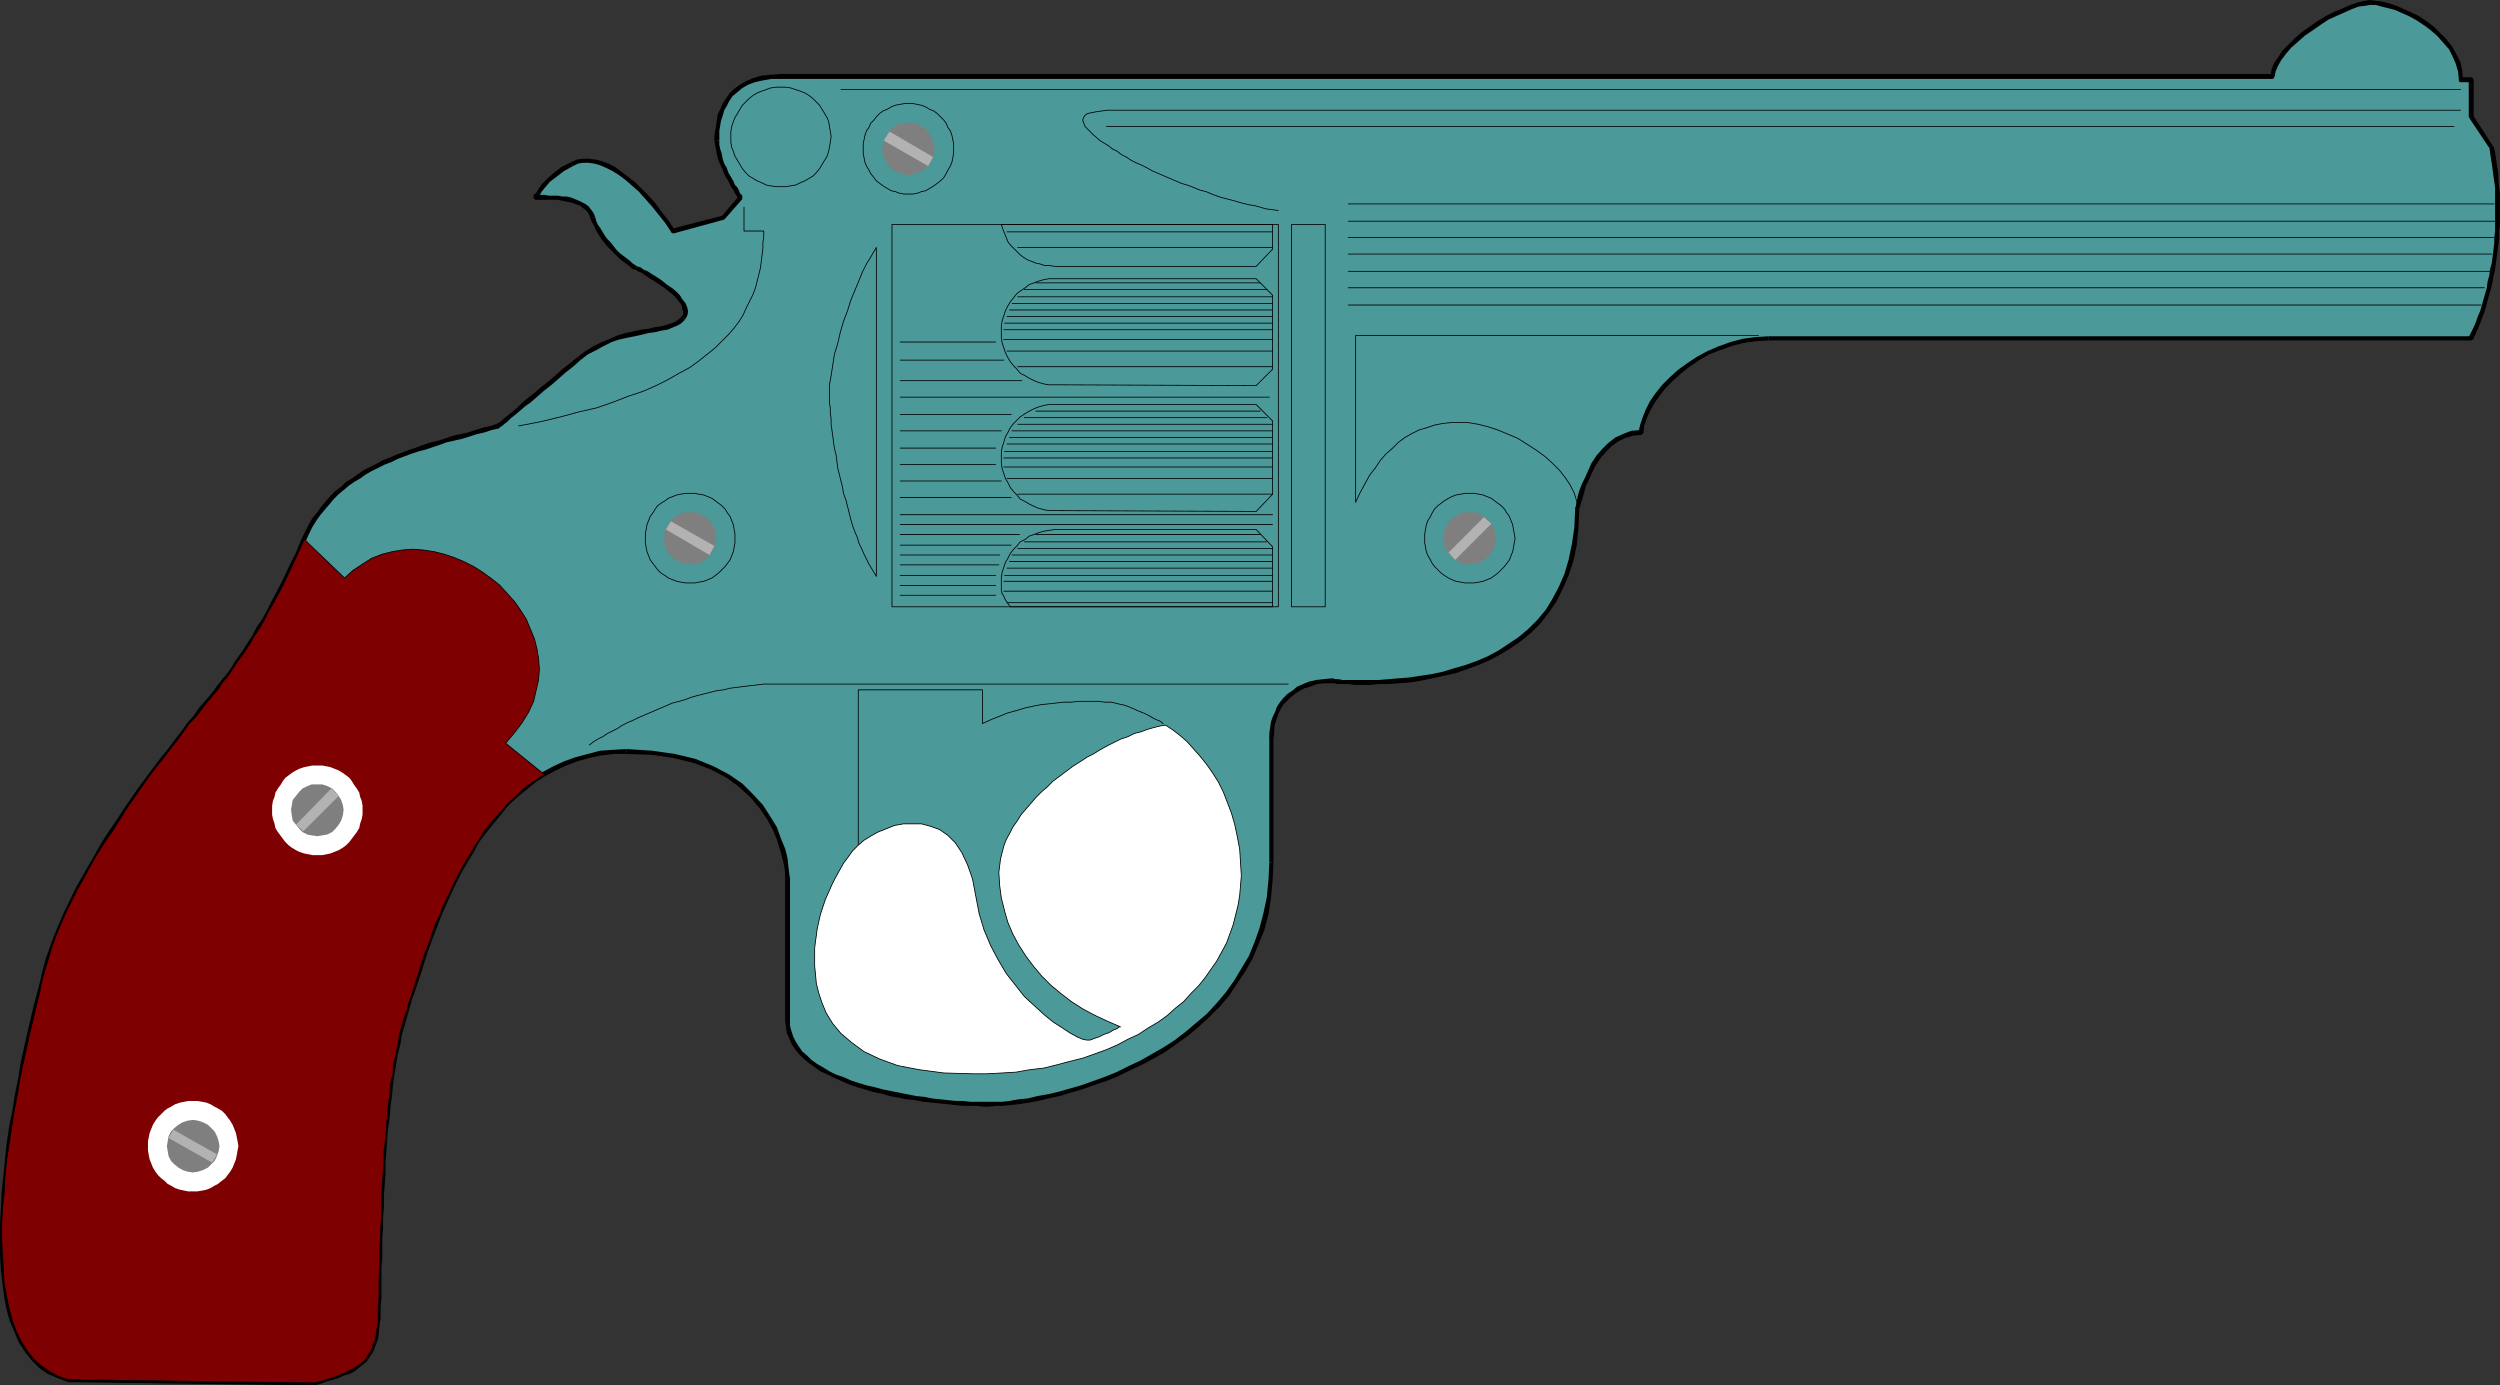 <?xml version="1.0" encoding="UTF-8" standalone="no"?>
<svg
   version="1.0"
   width="130.023mm"
   height="72.056mm"
   id="svg131"
   sodipodi:docname="Gun 01.wmf"
   xmlns:inkscape="http://www.inkscape.org/namespaces/inkscape"
   xmlns:sodipodi="http://sodipodi.sourceforge.net/DTD/sodipodi-0.dtd"
   xmlns="http://www.w3.org/2000/svg"
   xmlns:svg="http://www.w3.org/2000/svg">
  <rect width="100%" height="100%" fill="#333333" stroke="none"/>
  <sodipodi:namedview
     id="namedview131"
     pagecolor="#ffffff"
     bordercolor="#000000"
     borderopacity="0.25"
     inkscape:showpageshadow="2"
     inkscape:pageopacity="0.0"
     inkscape:pagecheckerboard="0"
     inkscape:deskcolor="#d1d1d1"
     inkscape:document-units="mm" />
  <defs
     id="defs1">
    <pattern
       id="WMFhbasepattern"
       patternUnits="userSpaceOnUse"
       width="6"
       height="6"
       x="0"
       y="0" />
  </defs>
  <path
     style="fill:#4c9999;fill-opacity:1;fill-rule:evenodd;stroke:none"
     d="m 483.668,15.678 -0.162,-1.616 -0.323,-1.616 -0.646,-1.616 -0.808,-1.455 -1.131,-1.293 -1.131,-1.293 -1.293,-1.131 -1.454,-0.97 -1.454,-0.97 -1.454,-0.808 -1.454,-0.646 -1.454,-0.646 -1.293,-0.485 -1.454,-0.323 -1.131,-0.162 -1.131,-0.162 -1.131,0.162 -1.131,0.323 -1.454,0.323 -1.454,0.646 -1.616,0.808 -1.616,0.808 -1.616,0.97 -1.454,0.97 -1.616,1.131 -1.293,1.131 -1.454,1.293 -0.97,1.131 -0.97,1.293 -0.808,1.293 -0.485,1.131 v 1.131 H 153.52 l -2.101,0.162 -1.778,0.162 -1.454,0.485 -1.454,0.485 -1.131,0.646 -0.97,0.808 -0.97,0.808 -0.646,0.97 -0.646,0.97 -0.485,0.97 -0.323,1.131 -0.323,1.131 -0.162,0.97 v 0.97 l -0.162,0.97 v 0.97 0.808 l 0.162,0.97 0.323,0.97 0.323,0.97 0.323,0.808 0.323,0.97 0.485,0.97 0.323,0.808 0.485,0.808 0.485,0.808 0.323,0.646 0.323,0.485 0.323,0.485 0.323,0.323 v 0.162 l 0.162,0.162 -3.394,4.041 -9.858,2.586 -1.293,-1.778 -1.293,-1.778 -1.293,-1.616 -1.293,-1.455 -1.293,-1.293 -1.293,-1.293 -1.293,-1.131 -1.293,-0.97 -1.293,-0.808 -1.293,-0.646 -1.293,-0.485 -1.293,-0.485 -1.131,-0.162 h -1.131 l -0.97,0.323 -1.131,0.323 -1.778,1.131 -1.616,1.131 -1.293,0.97 -0.97,1.131 -0.646,0.97 -0.485,0.646 -0.323,0.485 -0.162,0.162 h 0.97 0.808 0.97 0.808 l 0.808,0.162 h 0.97 l 0.808,0.162 0.808,0.162 0.646,0.162 0.808,0.323 0.646,0.323 0.646,0.323 0.485,0.485 0.485,0.646 0.323,0.485 0.323,0.808 0.323,0.646 0.323,0.808 0.323,0.808 0.485,0.646 0.646,0.808 0.485,0.808 0.646,0.646 0.485,0.646 0.646,0.808 0.646,0.485 0.646,0.646 0.646,0.485 0.646,0.485 0.485,0.485 0.646,0.323 0.485,0.323 0.646,0.323 0.646,0.323 0.808,0.485 0.808,0.485 0.97,0.485 0.97,0.646 0.808,0.808 0.97,0.646 0.808,0.646 0.808,0.808 0.485,0.646 0.485,0.808 0.323,0.808 0.162,0.646 -0.162,0.646 -0.323,0.646 -0.646,0.485 -0.646,0.646 -0.808,0.323 -1.131,0.323 -1.131,0.162 -1.131,0.323 -1.293,0.162 -1.454,0.323 -1.454,0.323 -1.454,0.323 -1.616,0.485 -1.454,0.485 -1.616,0.646 -1.616,0.808 -1.454,0.97 -1.616,1.131 -1.454,1.293 -1.454,1.131 -1.454,1.293 -1.293,1.131 -1.454,1.131 -1.293,1.131 -1.293,0.97 -1.131,0.97 -1.131,0.97 -0.808,0.808 -0.97,0.646 -0.646,0.646 -0.485,0.485 -0.485,0.323 -0.323,0.162 v 0.162 l -1.616,0.485 -1.454,0.323 -1.454,0.485 -1.454,0.323 -1.454,0.485 -1.454,0.323 -1.454,0.485 -1.454,0.323 -1.454,0.485 -1.454,0.485 -1.293,0.485 -1.454,0.485 -1.293,0.485 -1.293,0.485 -1.293,0.485 -1.293,0.646 -1.293,0.646 -1.293,0.646 -1.131,0.646 -1.131,0.646 -1.131,0.808 -1.131,0.808 -1.131,0.808 -0.97,0.808 -0.97,0.97 -0.97,0.97 -0.808,1.131 -0.808,1.131 -0.97,1.131 -0.646,1.293 -0.646,1.293 -0.646,1.293 -1.293,2.909 -1.131,2.424 -1.131,2.424 -1.131,2.263 -1.131,2.101 -1.131,1.939 -0.97,1.939 -0.97,1.616 -0.97,1.455 -0.808,1.455 -0.97,1.455 -0.808,1.131 -0.808,1.131 -0.646,0.97 -0.646,0.97 -0.646,0.97 -0.485,0.485 -0.485,0.646 -0.485,0.808 -0.808,0.97 -0.808,0.97 -0.97,1.131 -0.97,1.293 -1.131,1.455 -1.293,1.293 -1.131,1.616 -1.293,1.778 -1.293,1.616 -1.454,1.939 -1.454,1.778 -1.454,1.939 -1.454,2.101 -1.454,2.101 -1.454,2.101 -1.293,2.101 -1.454,2.263 -1.454,2.101 -1.454,2.263 -1.293,2.263 -1.293,2.424 -1.293,2.263 -1.131,2.263 -1.131,2.263 -0.97,2.263 -0.97,2.263 -0.808,2.263 -0.646,2.263 -0.646,2.101 -0.646,2.263 -0.485,2.424 -0.646,2.586 -0.646,2.748 -0.646,2.748 -0.646,2.909 -0.646,2.909 -0.646,3.071 -0.485,3.071 -0.646,3.232 -0.485,3.232 -0.485,3.232 -0.485,3.071 -0.323,3.232 -0.162,3.232 -0.323,3.071 -0.162,3.071 v 3.071 l 0.162,2.909 0.162,2.748 0.162,2.909 0.485,2.586 0.485,2.424 0.646,2.263 0.808,2.263 0.97,1.939 1.131,1.778 1.293,1.616 1.454,1.293 1.616,1.131 1.778,0.97 1.939,0.646 48.318,0.646 1.293,-0.323 1.131,-0.323 1.131,-0.323 1.131,-0.485 0.97,-0.323 0.97,-0.485 0.97,-0.485 0.808,-0.485 0.97,-0.646 0.646,-0.646 0.646,-0.97 0.646,-0.97 0.323,-1.131 0.485,-1.131 0.162,-1.455 0.323,-1.616 v -0.97 -1.131 -1.131 l 0.162,-1.455 v -1.293 -1.616 -1.616 l 0.162,-1.778 v -1.778 -1.939 l 0.162,-1.939 v -1.939 l 0.162,-2.101 v -2.101 -2.101 l 0.162,-2.263 0.162,-2.263 0.162,-2.101 v -2.263 l 0.323,-2.263 0.162,-2.263 0.162,-2.101 0.162,-2.263 0.323,-2.101 0.162,-2.263 0.485,-1.939 0.162,-2.101 0.485,-1.939 0.323,-1.939 0.323,-1.778 0.485,-1.778 0.485,-1.616 0.485,-1.778 0.646,-1.778 0.485,-1.778 0.646,-1.939 0.646,-1.939 0.646,-2.101 0.808,-1.939 0.646,-2.101 0.97,-2.263 0.808,-2.101 0.97,-2.263 0.808,-2.101 1.131,-2.101 1.131,-2.263 1.131,-2.101 1.131,-2.101 1.293,-1.939 1.454,-1.939 1.454,-1.939 1.454,-1.778 1.616,-1.778 1.616,-1.616 1.778,-1.455 1.778,-1.455 1.939,-1.131 2.101,-1.131 1.939,-1.131 2.262,-0.808 2.262,-0.646 2.424,-0.485 2.424,-0.323 h 2.747 l 5.01,0.162 4.525,0.646 3.878,1.131 3.555,1.293 2.909,1.616 2.586,1.778 2.262,2.101 1.778,2.101 1.454,2.101 1.131,2.101 0.97,2.101 0.646,2.101 0.485,1.778 0.323,1.616 0.162,1.455 v 0.97 27.799 l 0.162,1.131 0.162,1.293 0.323,0.97 0.646,1.131 0.646,0.97 0.646,0.97 0.97,0.808 0.97,0.808 1.131,0.808 1.131,0.808 1.293,0.646 1.293,0.646 1.454,0.646 1.454,0.485 1.454,0.485 1.616,0.485 1.616,0.485 1.616,0.485 1.616,0.323 1.616,0.323 1.778,0.323 1.616,0.323 1.616,0.162 1.616,0.162 1.616,0.323 h 1.454 l 1.616,0.162 1.293,0.162 h 1.454 l 1.293,0.162 h 1.293 1.131 1.293 l 1.293,-0.162 1.616,-0.162 1.616,-0.162 1.778,-0.323 1.939,-0.323 2.101,-0.485 2.101,-0.485 2.101,-0.485 2.262,-0.808 2.262,-0.646 2.424,-0.97 2.424,-0.808 2.262,-1.131 2.424,-1.131 2.424,-1.293 2.262,-1.455 2.262,-1.455 2.101,-1.616 2.101,-1.778 2.101,-1.939 1.939,-1.939 1.778,-2.101 1.616,-2.263 1.616,-2.424 1.293,-2.586 1.293,-2.748 0.97,-2.748 0.808,-3.071 0.646,-3.232 0.323,-3.232 0.162,-3.556 v -24.405 -1.131 l 0.162,-0.97 0.162,-0.97 0.323,-0.97 0.323,-0.97 0.485,-0.97 0.485,-0.808 0.646,-0.808 0.808,-0.808 0.97,-0.646 0.808,-0.646 1.131,-0.646 1.131,-0.323 1.454,-0.323 1.454,-0.162 1.454,-0.162 h 0.162 l 0.323,0.162 h 0.646 0.97 l 1.131,0.162 h 1.293 1.454 1.616 1.616 l 1.939,-0.162 2.101,-0.162 1.939,-0.162 2.262,-0.323 2.101,-0.323 2.262,-0.485 2.262,-0.646 2.262,-0.808 2.262,-0.808 2.262,-0.97 2.101,-1.131 2.101,-1.131 1.939,-1.455 1.939,-1.616 1.778,-1.778 1.616,-1.939 1.454,-2.263 1.293,-2.424 1.131,-2.586 0.808,-2.909 0.646,-2.909 0.485,-3.394 v -3.556 l 0.162,-0.162 v -0.485 l 0.162,-0.808 0.323,-0.97 0.323,-1.131 0.485,-1.293 0.485,-1.293 0.646,-1.455 0.808,-1.455 0.808,-1.293 1.131,-1.293 1.131,-1.131 1.293,-0.97 1.454,-0.808 1.616,-0.485 1.778,-0.162 0.323,-1.293 0.323,-1.616 0.808,-1.455 0.808,-1.616 1.131,-1.455 1.131,-1.616 1.454,-1.455 1.616,-1.455 1.778,-1.293 1.939,-1.293 1.939,-1.131 2.262,-0.97 2.262,-0.808 2.262,-0.485 2.586,-0.485 h 2.424 1.778 2.101 2.747 3.394 3.717 4.202 4.686 4.848 5.333 5.494 5.656 5.979 5.979 6.141 6.141 6.141 6.141 5.979 5.979 5.656 5.494 5.333 5.01 4.525 4.363 3.717 3.394 2.747 2.424 1.616 1.131 0.323 l 0.485,-1.131 0.485,-0.97 0.323,-1.131 0.485,-0.97 0.323,-1.131 0.323,-1.131 0.485,-1.131 0.323,-1.293 0.323,-1.131 0.162,-1.131 0.323,-1.293 0.162,-1.131 0.162,-1.293 0.323,-1.293 v -1.131 l 0.162,-1.293 0.162,-1.293 0.162,-1.293 v -1.293 -1.131 -1.293 -1.293 -1.131 -1.293 l -0.162,-1.131 v -1.131 l -0.162,-1.293 -0.162,-1.131 -0.162,-1.131 -0.162,-1.131 -0.162,-1.131 -0.323,-0.97 -3.878,-5.98 v -7.273 z"
     id="path1" />
  <path
     style="fill:#000000;fill-opacity:1;fill-rule:evenodd;stroke:none"
     d="m 465.892,0.97 v 0 h 1.131 l 1.131,0.323 1.293,0.323 1.293,0.323 1.454,0.646 1.454,0.646 1.454,0.808 1.454,0.97 1.293,0.97 1.293,1.131 1.131,1.293 1.131,1.293 0.646,1.293 0.646,1.455 0.485,1.616 0.162,1.616 h 0.808 l -0.162,-1.778 -0.323,-1.616 -0.808,-1.616 -0.808,-1.455 -1.131,-1.455 -1.131,-1.131 -1.293,-1.293 -1.454,-1.131 -1.454,-0.97 -1.616,-0.808 -1.454,-0.646 -1.454,-0.646 -1.454,-0.485 -1.293,-0.323 -1.293,-0.162 L 465.892,0 v 0 z"
     id="path2" />
  <path
     style="fill:#000000;fill-opacity:1;fill-rule:evenodd;stroke:none"
     d="m 446.824,15.516 0.323,-0.485 0.162,-0.97 0.485,-1.131 0.646,-1.131 0.97,-1.293 0.97,-1.131 1.293,-1.131 1.454,-1.293 1.454,-0.97 1.616,-1.131 1.454,-0.97 1.778,-0.808 1.454,-0.646 1.454,-0.646 1.293,-0.485 1.293,-0.162 0.97,-0.162 V 0 l -1.131,0.162 -1.293,0.323 -1.454,0.485 -1.454,0.646 -1.616,0.646 -1.616,0.808 -1.616,0.97 -1.616,1.131 -1.616,1.131 -1.293,1.131 -1.293,1.293 -1.293,1.293 -0.808,1.293 -0.808,1.131 -0.485,1.293 -0.162,1.293 0.485,-0.485 z"
     id="path3" />
  <path
     style="fill:#000000;fill-opacity:1;fill-rule:evenodd;stroke:none"
     d="m 153.52,15.516 v 0 H 446.824 V 14.546 H 153.52 v 0 0 l -0.323,0.162 -0.162,0.323 0.162,0.323 z"
     id="path4" />
  <path
     style="fill:#000000;fill-opacity:1;fill-rule:evenodd;stroke:none"
     d="m 141.4,27.638 v 0 -0.97 -0.97 l 0.162,-0.97 0.162,-0.97 0.323,-0.97 0.323,-1.131 0.485,-0.808 0.485,-0.97 0.646,-0.97 0.97,-0.808 0.97,-0.808 1.131,-0.646 1.293,-0.485 1.454,-0.323 1.778,-0.323 h 1.939 V 14.546 l -2.101,0.162 -1.778,0.162 -1.616,0.485 -1.454,0.646 -1.131,0.646 -1.131,0.808 -0.97,0.97 -0.646,0.97 -0.646,0.97 -0.485,1.131 -0.485,0.97 -0.162,1.131 -0.162,1.131 -0.162,0.97 -0.162,0.97 v 0.97 0 z"
     id="path5" />
  <path
     style="fill:#000000;fill-opacity:1;fill-rule:evenodd;stroke:none"
     d="m 145.925,39.113 v -0.485 -0.162 l -0.162,-0.162 -0.323,-0.323 -0.162,-0.485 -0.323,-0.646 -0.485,-0.485 -0.323,-0.808 -0.485,-0.808 -0.485,-0.808 -0.323,-0.97 -0.485,-0.808 -0.323,-0.97 -0.162,-0.97 -0.323,-0.97 -0.162,-0.808 v -0.808 h -0.97 l 0.162,0.97 0.162,0.808 0.162,0.97 0.323,1.131 0.323,0.808 0.485,0.97 0.323,0.97 0.485,0.808 0.485,0.808 0.323,0.808 0.485,0.646 0.323,0.646 0.323,0.485 0.162,0.323 0.162,0.162 0.162,0.162 v -0.646 0.646 l 0.162,0.162 0.323,-0.162 0.162,-0.162 v -0.323 z"
     id="path6" />
  <path
     style="fill:#000000;fill-opacity:1;fill-rule:evenodd;stroke:none"
     d="m 142.369,43.154 0.162,-0.162 3.394,-3.879 -0.646,-0.646 -3.394,4.041 0.323,-0.162 -0.323,0.162 v 0.323 0.323 h 0.323 l 0.323,-0.162 z"
     id="path7" />
  <path
     style="fill:#000000;fill-opacity:1;fill-rule:evenodd;stroke:none"
     d="m 132.027,45.74 0.323,0.162 10.019,-2.748 -0.162,-0.808 -10.019,2.586 0.485,0.323 -0.485,-0.323 -0.323,0.323 v 0.162 l 0.162,0.323 0.323,0.162 z"
     id="path8" />
  <path
     style="fill:#000000;fill-opacity:1;fill-rule:evenodd;stroke:none"
     d="m 112.635,32.648 v 0 l 0.97,-0.485 0.97,-0.162 h 1.131 l 1.131,0.162 1.131,0.323 1.131,0.485 1.293,0.646 1.293,0.808 1.293,0.97 1.293,1.131 1.293,1.131 1.293,1.455 1.293,1.455 1.293,1.616 1.293,1.616 1.293,1.939 0.646,-0.485 -1.293,-1.939 -1.293,-1.616 -1.293,-1.778 -1.293,-1.455 -1.293,-1.293 -1.293,-1.293 -1.454,-1.131 -1.293,-0.97 -1.293,-0.97 -1.293,-0.646 -1.293,-0.485 -1.293,-0.323 -1.293,-0.162 h -1.131 l -1.131,0.162 -1.131,0.485 v 0 z"
     id="path9" />
  <path
     style="fill:#000000;fill-opacity:1;fill-rule:evenodd;stroke:none"
     d="m 105.201,38.305 0.485,0.646 v -0.162 l 0.323,-0.323 0.485,-0.808 0.646,-0.808 0.97,-1.131 1.293,-0.97 1.454,-1.131 1.778,-0.97 -0.323,-0.808 -1.939,0.97 -1.454,1.131 -1.293,1.131 -1.131,1.131 -0.646,0.97 -0.485,0.808 -0.485,0.323 v 0.323 l 0.323,0.646 -0.323,-0.646 v 0.323 l 0.162,0.162 0.323,0.162 0.323,-0.323 z"
     id="path10" />
  <path
     style="fill:#000000;fill-opacity:1;fill-rule:evenodd;stroke:none"
     d="m 116.998,42.669 v 0 l -0.323,-0.808 -0.485,-0.646 -0.485,-0.646 -0.646,-0.485 -0.646,-0.323 -0.646,-0.323 -0.808,-0.323 -0.808,-0.323 -0.808,-0.162 h -0.808 l -0.808,-0.162 h -0.97 -0.808 l -0.97,-0.162 h -0.808 -0.97 v 0.97 h 0.97 0.808 0.97 0.808 0.808 l 0.808,0.162 0.808,0.162 0.808,0.162 0.646,0.162 0.808,0.323 0.646,0.162 0.485,0.485 0.485,0.323 0.485,0.485 0.323,0.646 0.162,0.485 v 0 z"
     id="path11" />
  <path
     style="fill:#000000;fill-opacity:1;fill-rule:evenodd;stroke:none"
     d="m 125.24,52.366 v 0 l -0.485,-0.323 -0.485,-0.323 -0.485,-0.485 -0.646,-0.485 -0.646,-0.485 -0.646,-0.485 -0.646,-0.646 -0.646,-0.808 -0.485,-0.646 -0.646,-0.646 -0.485,-0.646 -0.485,-0.808 -0.485,-0.808 -0.485,-0.646 -0.323,-0.808 -0.162,-0.646 -0.97,0.162 0.323,0.808 0.485,0.808 0.323,0.808 0.485,0.808 0.485,0.808 0.646,0.808 0.485,0.646 0.646,0.646 0.646,0.646 0.646,0.646 0.646,0.646 0.646,0.485 0.646,0.485 0.646,0.485 0.485,0.485 0.646,0.162 v 0 z"
     id="path12" />
  <path
     style="fill:#000000;fill-opacity:1;fill-rule:evenodd;stroke:none"
     d="m 134.613,62.872 v 0 l 0.485,-0.808 0.162,-0.808 -0.162,-0.808 -0.323,-0.808 -0.646,-0.808 -0.485,-0.808 -0.808,-0.808 -0.808,-0.646 -0.97,-0.646 -0.97,-0.808 -0.97,-0.646 -0.808,-0.485 -0.97,-0.646 -0.808,-0.323 -0.646,-0.485 -0.646,-0.162 -0.323,0.646 0.485,0.323 0.808,0.323 0.646,0.485 0.97,0.646 0.808,0.485 0.97,0.646 0.97,0.646 0.808,0.646 0.808,0.646 0.808,0.808 0.485,0.646 0.485,0.646 0.162,0.808 0.162,0.485 v 0.485 l -0.323,0.485 v 0 z"
     id="path13" />
  <path
     style="fill:#000000;fill-opacity:1;fill-rule:evenodd;stroke:none"
     d="m 114.089,70.791 v 0 l 1.454,-1.131 1.616,-0.808 1.454,-0.808 1.616,-0.808 1.454,-0.485 1.454,-0.323 1.616,-0.323 1.454,-0.323 1.293,-0.323 1.293,-0.162 1.293,-0.323 1.131,-0.162 1.131,-0.485 0.808,-0.323 0.808,-0.485 0.646,-0.646 -0.646,-0.646 -0.485,0.485 -0.646,0.485 -0.808,0.323 -0.97,0.323 -1.131,0.323 -1.293,0.162 -1.293,0.323 -1.454,0.162 -1.293,0.323 -1.616,0.323 -1.616,0.485 -1.454,0.646 -1.616,0.646 -1.616,0.808 -1.616,0.97 -1.454,1.131 v 0 z"
     id="path14" />
  <path
     style="fill:#000000;fill-opacity:1;fill-rule:evenodd;stroke:none"
     d="m 98.091,84.206 0.162,-0.162 0.162,-0.162 0.323,-0.162 0.323,-0.323 0.646,-0.485 0.646,-0.646 0.808,-0.646 0.97,-0.808 1.131,-0.97 1.131,-0.808 1.293,-1.131 1.293,-1.131 1.454,-1.131 1.293,-1.131 1.454,-1.293 1.454,-1.131 1.454,-1.293 -0.485,-0.646 -1.616,1.293 -1.454,1.131 -1.454,1.293 -1.293,1.131 -1.454,1.131 -1.293,1.131 -1.293,0.97 -1.131,0.97 -0.97,0.97 -0.97,0.808 -0.808,0.646 -0.808,0.646 -0.485,0.485 -0.485,0.323 -0.323,0.162 v 0.162 l 0.162,-0.162 -0.162,0.162 -0.162,0.323 v 0.323 l 0.323,0.162 0.323,-0.162 z"
     id="path15" />
  <path
     style="fill:#000000;fill-opacity:1;fill-rule:evenodd;stroke:none"
     d="m 60.115,106.348 v 0 l 0.646,-1.455 0.646,-1.293 0.808,-1.293 0.808,-1.131 0.808,-0.97 0.97,-1.131 0.808,-0.97 0.97,-0.97 0.97,-0.808 0.97,-0.808 1.131,-0.808 1.131,-0.646 1.131,-0.808 1.131,-0.646 1.293,-0.646 1.293,-0.646 1.293,-0.485 1.293,-0.646 1.293,-0.485 1.293,-0.485 1.454,-0.485 1.293,-0.323 1.454,-0.485 1.454,-0.485 1.293,-0.485 1.454,-0.323 1.454,-0.323 1.616,-0.485 1.454,-0.485 1.454,-0.323 1.454,-0.485 1.454,-0.323 -0.162,-0.97 -1.454,0.485 -1.454,0.323 -1.616,0.485 -1.454,0.485 -1.454,0.323 -1.454,0.323 -1.454,0.485 -1.454,0.485 -1.454,0.323 -1.454,0.485 -1.293,0.485 -1.454,0.485 -1.293,0.485 -1.293,0.485 -1.454,0.646 -1.293,0.485 -1.131,0.646 -1.293,0.646 -1.293,0.646 -1.131,0.808 -1.131,0.808 -1.131,0.646 -0.97,0.97 -1.131,0.808 -0.97,0.97 -0.97,1.131 -0.808,0.97 -0.808,1.131 -0.97,1.131 -0.808,1.455 -0.646,1.293 -0.646,1.293 v 0 z"
     id="path16" />
  <path
     style="fill:#000000;fill-opacity:1;fill-rule:evenodd;stroke:none"
     d="m 44.925,133.34 v 0 l 0.646,-0.808 0.646,-0.97 0.646,-1.131 0.808,-1.131 0.808,-1.131 0.97,-1.293 0.97,-1.455 0.808,-1.616 0.97,-1.616 1.131,-1.939 0.97,-1.778 1.131,-2.263 1.131,-2.101 1.131,-2.424 1.131,-2.586 1.293,-2.748 -0.808,-0.485 -1.131,2.748 -1.293,2.586 -1.131,2.424 -1.131,2.263 -1.131,2.101 -0.97,1.939 -0.97,1.778 -1.131,1.616 -0.808,1.616 -0.97,1.455 -0.808,1.293 -0.808,1.131 -0.808,1.131 -0.646,1.131 -0.646,0.97 -0.646,0.808 v 0 z"
     id="path17" />
  <path
     style="fill:#000000;fill-opacity:1;fill-rule:evenodd;stroke:none"
     d="m 9.373,190.716 v 0 l 0.485,-2.101 0.808,-2.263 0.808,-2.263 0.97,-2.263 0.97,-2.263 1.131,-2.263 1.131,-2.263 1.293,-2.263 1.131,-2.263 1.454,-2.263 1.293,-2.263 1.454,-2.263 1.454,-2.101 1.454,-2.263 1.293,-2.101 1.616,-2.101 1.293,-1.939 1.454,-1.939 1.454,-1.939 1.454,-1.778 1.293,-1.778 1.293,-1.616 1.293,-1.616 1.131,-1.455 1.131,-1.293 0.97,-1.293 0.97,-1.131 0.808,-1.131 0.808,-0.97 0.485,-0.808 0.485,-0.485 0.485,-0.646 -0.646,-0.485 -0.485,0.485 -0.485,0.646 -0.646,0.808 -0.646,0.97 -0.808,0.97 -0.97,1.131 -1.131,1.293 -0.97,1.455 -1.293,1.455 -1.131,1.616 -1.293,1.616 -1.293,1.778 -1.454,1.778 -1.454,1.939 -1.454,1.939 -1.454,1.939 -1.454,2.101 -1.454,2.101 -1.454,2.263 -1.454,2.101 -1.454,2.263 -1.293,2.263 -1.293,2.263 -1.293,2.263 -1.293,2.263 -1.131,2.424 -1.131,2.263 -0.97,2.263 -0.97,2.263 -0.808,2.263 -0.808,2.263 -0.646,2.263 v 0 z"
     id="path18" />
  <path
     style="fill:#000000;fill-opacity:1;fill-rule:evenodd;stroke:none"
     d="m 13.413,270.72 h 0.162 L 11.635,270.235 9.858,269.265 8.403,268.134 6.949,266.841 5.656,265.386 4.525,263.608 3.717,261.669 2.909,259.568 2.262,257.143 1.778,254.719 1.293,252.133 0.97,249.386 0.808,246.638 v -2.909 -3.071 l 0.162,-3.071 0.162,-3.071 0.323,-3.232 0.323,-3.232 0.485,-3.071 0.485,-3.232 0.485,-3.232 0.485,-3.071 0.646,-3.071 0.646,-3.071 0.646,-3.071 0.646,-2.748 0.646,-2.909 0.646,-2.586 0.485,-2.586 0.646,-2.424 0.646,-2.263 -0.97,-0.162 -0.485,2.263 -0.646,2.424 -0.646,2.424 -0.646,2.748 -0.646,2.748 -0.646,2.909 -0.646,2.909 -0.485,3.071 -0.646,3.232 -0.485,3.071 -0.646,3.232 -0.485,3.232 -0.323,3.232 -0.323,3.232 -0.323,3.071 -0.162,3.232 L 0,240.658 v 3.071 2.909 l 0.162,2.909 0.323,2.748 0.323,2.586 0.485,2.586 0.646,2.263 0.97,2.263 0.808,1.939 1.293,1.939 1.293,1.616 1.454,1.455 1.616,1.131 1.939,0.808 2.101,0.808 v 0 z"
     id="path19" />
  <path
     style="fill:#000000;fill-opacity:1;fill-rule:evenodd;stroke:none"
     d="m 61.57,271.366 h 0.162 l -48.318,-0.646 v 0.97 l 48.318,0.646 h 0.162 -0.162 l 0.323,-0.162 0.162,-0.323 -0.162,-0.323 -0.323,-0.162 z"
     id="path20" />
  <path
     style="fill:#000000;fill-opacity:1;fill-rule:evenodd;stroke:none"
     d="m 73.851,259.891 v 0 l -0.162,1.616 -0.323,1.455 -0.323,1.293 -0.485,0.97 -0.485,0.97 -0.646,0.808 -0.646,0.646 -0.808,0.646 -0.808,0.485 -0.97,0.485 -0.97,0.323 -0.97,0.485 -1.131,0.323 -1.131,0.323 -1.131,0.323 -1.293,0.323 0.323,0.97 1.131,-0.323 1.293,-0.485 1.131,-0.323 1.131,-0.323 0.97,-0.485 1.131,-0.323 0.97,-0.485 0.808,-0.646 0.808,-0.646 0.808,-0.646 0.646,-0.97 0.646,-0.97 0.485,-1.293 0.485,-1.293 0.162,-1.455 0.162,-1.616 v 0 z"
     id="path21" />
  <path
     style="fill:#000000;fill-opacity:1;fill-rule:evenodd;stroke:none"
     d="m 79.022,199.767 v 0 l -0.485,1.616 -0.323,1.778 -0.485,1.778 -0.323,1.939 -0.323,2.101 -0.323,1.939 -0.323,2.101 -0.323,2.101 -0.162,2.101 -0.323,2.263 -0.162,2.263 -0.162,2.263 -0.162,2.101 -0.162,2.424 -0.162,2.101 -0.162,2.263 v 2.263 l -0.162,2.101 v 2.101 l -0.162,2.101 v 1.939 1.939 l -0.162,1.939 v 1.778 1.778 1.616 l -0.162,1.616 v 1.293 1.455 l -0.162,1.131 v 1.131 0.808 l 0.808,0.162 0.162,-0.97 v -1.131 -1.131 l 0.162,-1.455 v -1.293 -1.616 -1.616 -1.778 l 0.162,-1.778 v -1.939 -1.939 l 0.162,-1.939 v -2.101 l 0.162,-2.101 v -2.101 l 0.162,-2.263 0.162,-2.263 v -2.101 l 0.162,-2.263 0.162,-2.263 0.162,-2.101 0.323,-2.263 0.162,-2.263 0.323,-2.101 0.162,-2.101 0.323,-2.101 0.323,-2.101 0.323,-1.778 0.485,-1.939 0.323,-1.939 0.485,-1.616 0.485,-1.778 v 0 z"
     id="path22" />
  <path
     style="fill:#000000;fill-opacity:1;fill-rule:evenodd;stroke:none"
     d="m 123.139,147.239 v 0 l -2.747,0.162 -2.424,0.162 -2.424,0.646 -2.424,0.646 -2.262,0.808 -2.101,0.97 -2.101,1.131 -1.778,1.293 -1.939,1.455 -1.778,1.455 -1.616,1.778 -1.616,1.616 -1.454,1.778 -1.454,1.939 -1.454,1.939 -1.293,2.101 -1.293,2.101 -1.131,2.101 -1.131,2.101 -0.97,2.101 -0.97,2.263 -0.97,2.263 -0.808,2.101 -0.808,2.263 -0.808,2.101 -0.646,2.101 -0.808,1.939 -0.646,1.939 -0.485,1.939 -0.646,1.939 -0.485,1.616 -0.646,1.778 0.97,0.162 0.485,-1.616 0.485,-1.778 0.646,-1.778 0.646,-1.939 0.646,-1.939 0.646,-2.101 0.646,-1.939 0.808,-2.263 0.808,-2.101 0.808,-2.101 0.97,-2.263 0.97,-2.101 0.97,-2.101 1.131,-2.263 1.131,-1.939 1.293,-2.101 1.131,-2.101 1.454,-1.939 1.454,-1.778 1.454,-1.778 1.454,-1.778 1.778,-1.616 1.778,-1.455 1.778,-1.455 1.778,-1.131 2.101,-1.131 2.101,-0.97 2.101,-0.808 2.262,-0.646 2.262,-0.485 2.586,-0.323 h 2.586 v 0 z"
     id="path23" />
  <path
     style="fill:#000000;fill-opacity:1;fill-rule:evenodd;stroke:none"
     d="m 155.297,172.776 v 0 l -0.162,-1.131 -0.162,-1.293 -0.162,-1.616 -0.485,-1.939 -0.808,-1.939 -0.808,-2.263 -1.293,-2.101 -1.454,-2.263 -1.939,-2.101 -2.101,-2.101 -2.586,-1.778 -3.07,-1.616 -3.555,-1.455 -4.04,-0.97 -4.525,-0.646 -5.01,-0.323 v 0.97 l 5.01,0.162 4.363,0.646 3.878,0.97 3.394,1.293 3.07,1.616 2.424,1.778 2.262,2.101 1.778,2.101 1.454,2.101 1.131,2.101 0.808,1.939 0.646,2.101 0.485,1.778 0.323,1.455 0.162,1.455 v 0.97 0 z"
     id="path24" />
  <path
     style="fill:#000000;fill-opacity:1;fill-rule:evenodd;stroke:none"
     d="m 155.297,200.575 v 0 -27.799 h -0.97 v 27.799 0 0 l 0.162,0.323 0.323,0.162 0.323,-0.162 z"
     id="path25" />
  <path
     style="fill:#000000;fill-opacity:1;fill-rule:evenodd;stroke:none"
     d="m 194.405,216.576 v 0 h -1.131 -1.293 -1.293 l -1.454,-0.162 h -1.293 l -1.616,-0.162 -1.454,-0.162 -1.616,-0.162 -1.616,-0.323 -1.616,-0.162 -1.616,-0.323 -1.616,-0.323 -1.616,-0.323 -1.616,-0.323 -1.778,-0.485 -1.454,-0.323 -1.616,-0.485 -1.454,-0.485 -1.454,-0.646 -1.454,-0.485 -1.293,-0.646 -1.293,-0.808 -1.131,-0.646 -1.131,-0.808 -0.808,-0.808 -0.97,-0.808 -0.646,-0.97 -0.646,-0.97 -0.485,-0.97 -0.323,-0.97 -0.323,-1.131 v -1.131 h -0.97 l 0.162,1.131 0.162,1.293 0.485,1.131 0.485,1.131 0.646,0.97 0.808,0.97 0.97,0.97 0.97,0.808 1.131,0.808 1.131,0.808 1.454,0.646 1.293,0.646 1.454,0.646 1.454,0.646 1.454,0.485 1.616,0.485 1.616,0.485 1.616,0.323 1.616,0.485 1.778,0.323 1.616,0.323 1.616,0.162 1.616,0.323 1.616,0.162 1.616,0.162 1.616,0.162 1.454,0.162 1.454,0.162 h 1.454 1.293 l 1.293,0.162 h 1.131 v 0 z"
     id="path26" />
  <path
     style="fill:#000000;fill-opacity:1;fill-rule:evenodd;stroke:none"
     d="m 249.51,169.543 v 0 l -0.162,3.394 -0.323,3.394 -0.646,3.071 -0.808,3.071 -0.97,2.748 -1.131,2.748 -1.454,2.424 -1.454,2.424 -1.616,2.263 -1.778,2.101 -1.939,2.101 -2.101,1.778 -2.101,1.778 -2.101,1.616 -2.262,1.455 -2.262,1.293 -2.262,1.293 -2.424,1.131 -2.262,1.131 -2.424,0.97 -2.262,0.808 -2.262,0.808 -2.262,0.646 -2.262,0.646 -2.101,0.485 -1.939,0.323 -1.939,0.485 -1.778,0.162 -1.778,0.323 -1.454,0.162 h -1.293 -1.293 v 0.97 l 1.293,-0.162 h 1.293 l 1.616,-0.162 1.616,-0.162 1.939,-0.323 1.939,-0.323 1.939,-0.485 2.262,-0.485 2.101,-0.646 2.262,-0.646 2.262,-0.808 2.424,-0.808 2.424,-0.97 2.262,-1.131 2.424,-1.131 2.424,-1.293 2.262,-1.293 2.262,-1.616 2.262,-1.616 2.101,-1.778 2.101,-1.939 1.939,-1.939 1.778,-2.101 1.616,-2.424 1.616,-2.424 1.454,-2.586 1.131,-2.748 1.131,-2.748 0.808,-3.071 0.485,-3.232 0.323,-3.394 0.162,-3.556 v 0 z"
     id="path27" />
  <path
     style="fill:#000000;fill-opacity:1;fill-rule:evenodd;stroke:none"
     d="m 249.51,145.138 v 0 24.405 h 0.808 v -24.405 0 0 l -0.162,-0.485 h -0.162 -0.323 z"
     id="path28" />
  <path
     style="fill:#000000;fill-opacity:1;fill-rule:evenodd;stroke:none"
     d="m 261.792,133.34 v 0 l -1.616,0.162 -1.454,0.162 -1.454,0.323 -1.131,0.485 -1.131,0.485 -0.97,0.808 -0.97,0.646 -0.808,0.808 -0.646,0.808 -0.646,0.97 -0.323,0.97 -0.485,0.97 -0.323,0.97 -0.162,1.131 -0.162,0.97 v 1.131 h 0.808 l 0.162,-0.97 v -0.97 l 0.162,-0.97 0.323,-0.97 0.323,-0.97 0.485,-0.97 0.485,-0.808 0.808,-0.808 0.646,-0.646 0.808,-0.646 0.97,-0.646 0.97,-0.485 1.131,-0.323 1.293,-0.485 1.454,-0.162 h 1.454 v 0 z"
     id="path29" />
  <path
     style="fill:#000000;fill-opacity:1;fill-rule:evenodd;stroke:none"
     d="m 309.625,100.045 v 0.162 l -0.162,3.556 -0.485,3.232 -0.646,3.071 -0.808,2.748 -1.131,2.586 -1.293,2.424 -1.293,2.101 -1.616,1.939 -1.778,1.778 -1.939,1.616 -1.939,1.293 -1.939,1.293 -2.101,1.131 -2.262,0.97 -2.262,0.808 -2.262,0.646 -2.101,0.646 -2.262,0.485 -2.262,0.323 -2.101,0.323 -2.101,0.162 -1.939,0.162 -1.939,0.162 h -1.616 -1.616 -1.454 -1.293 -1.131 l -0.808,-0.162 h -0.646 l -0.485,-0.162 h -0.162 v 0.97 h 0.162 0.323 l 0.646,0.162 h 0.97 1.131 l 1.293,0.162 h 1.454 1.616 l 1.616,-0.162 h 1.939 l 2.101,-0.162 2.101,-0.162 2.101,-0.323 2.262,-0.485 2.262,-0.485 2.262,-0.485 2.262,-0.808 2.262,-0.808 2.262,-0.97 2.101,-1.131 2.101,-1.293 2.101,-1.455 1.939,-1.616 1.778,-1.778 1.616,-2.101 1.454,-2.101 1.293,-2.586 1.131,-2.586 0.97,-2.909 0.646,-3.071 0.323,-3.394 0.162,-3.556 v 0 z"
     id="path30" />
  <path
     style="fill:#000000;fill-opacity:1;fill-rule:evenodd;stroke:none"
     d="m 322.068,85.014 0.485,-0.485 -1.939,0.162 -1.616,0.646 -1.454,0.646 -1.454,1.131 -1.131,1.131 -1.131,1.293 -0.97,1.455 -0.646,1.455 -0.646,1.455 -0.646,1.293 -0.485,1.293 -0.323,1.131 -0.162,1.131 -0.162,0.646 -0.162,0.485 v 0.162 l 0.808,0.162 v -0.162 l 0.162,-0.485 0.162,-0.646 0.323,-0.97 0.323,-1.131 0.323,-1.293 0.646,-1.293 0.646,-1.455 0.646,-1.293 0.97,-1.455 0.97,-1.131 1.131,-1.131 1.293,-0.97 1.293,-0.646 1.616,-0.485 1.616,-0.162 0.485,-0.323 -0.485,0.323 0.323,-0.162 0.162,-0.323 -0.162,-0.323 -0.323,-0.162 z"
     id="path31" />
  <path
     style="fill:#000000;fill-opacity:1;fill-rule:evenodd;stroke:none"
     d="m 347.601,66.104 v 0 l -2.586,0.162 -2.424,0.323 -2.424,0.646 -2.262,0.808 -2.262,0.97 -2.101,1.131 -1.939,1.293 -1.778,1.293 -1.616,1.455 -1.454,1.455 -1.293,1.616 -1.131,1.616 -0.808,1.616 -0.646,1.616 -0.485,1.455 -0.323,1.455 0.97,0.162 0.162,-1.455 0.485,-1.455 0.646,-1.455 0.808,-1.455 1.131,-1.616 1.131,-1.455 1.454,-1.455 1.616,-1.455 1.616,-1.293 1.939,-1.293 1.939,-1.131 2.101,-0.808 2.262,-0.808 2.424,-0.646 2.424,-0.323 2.424,-0.162 v 0 z"
     id="path32" />
  <path
     style="fill:#000000;fill-opacity:1;fill-rule:evenodd;stroke:none"
     d="m 485.284,66.266 0.485,-0.162 h -0.323 -1.131 -1.616 -2.424 -2.747 -3.394 -3.717 -4.363 -4.525 -5.01 -5.333 -5.494 -5.656 -5.979 -5.979 -6.141 -6.141 -6.141 -6.141 -5.979 -5.979 -5.656 -5.494 -5.333 -4.848 -4.686 -4.202 -3.717 -3.394 -2.747 -2.101 -1.778 v 0.808 h 1.778 2.101 2.747 3.394 3.717 4.202 4.686 4.848 5.333 5.494 5.656 5.979 5.979 6.141 6.141 6.141 6.141 5.979 5.979 5.656 5.494 5.333 5.01 4.525 4.363 3.717 3.394 2.747 2.424 1.616 1.131 0.323 l 0.323,-0.162 -0.323,0.162 0.323,-0.162 0.162,-0.162 -0.162,-0.323 -0.323,-0.162 z"
     id="path33" />
  <path
     style="fill:#000000;fill-opacity:1;fill-rule:evenodd;stroke:none"
     d="m 489.324,29.092 v -0.162 l 0.162,1.131 0.162,1.131 0.162,0.97 0.162,1.131 0.162,1.293 0.162,1.131 0.162,1.131 v 1.293 1.131 1.131 1.293 1.293 1.131 1.293 l -0.162,1.293 v 1.131 l -0.162,1.293 -0.162,1.293 -0.162,1.293 -0.323,1.131 -0.162,1.293 -0.323,1.131 -0.162,1.293 -0.323,1.131 -0.323,1.131 -0.323,1.131 -0.323,1.131 -0.485,1.131 -0.323,0.97 -0.485,1.131 -0.485,0.97 -0.485,0.97 0.808,0.485 0.485,-0.97 0.485,-1.131 0.485,-1.131 0.323,-0.97 0.485,-1.131 0.323,-1.131 0.323,-1.293 0.323,-1.131 0.323,-1.131 0.323,-1.293 0.162,-1.131 0.323,-1.293 0.162,-1.293 0.162,-1.131 0.162,-1.293 0.162,-1.293 0.162,-1.293 v -1.293 l 0.162,-1.293 v -1.131 -1.293 -1.293 -1.131 -1.293 l -0.162,-1.131 -0.162,-1.293 v -1.131 l -0.162,-1.131 -0.162,-1.131 -0.162,-1.131 -0.162,-1.131 -0.323,-1.131 -0.162,-0.162 z"
     id="path34" />
  <path
     style="fill:#000000;fill-opacity:1;fill-rule:evenodd;stroke:none"
     d="m 485.284,22.951 0.162,0.323 3.878,5.818 0.646,-0.485 -3.878,-5.98 0.162,0.323 -0.162,-0.323 -0.323,-0.162 -0.162,0.162 -0.323,0.162 0.162,0.485 z"
     id="path35" />
  <path
     style="fill:#000000;fill-opacity:1;fill-rule:evenodd;stroke:none"
     d="m 485.769,16.162 -0.485,-0.485 v 7.273 h 0.97 v -7.273 l -0.485,-0.485 0.485,0.485 -0.162,-0.323 -0.323,-0.162 -0.323,0.162 -0.162,0.323 z"
     id="path36" />
  <path
     style="fill:#000000;fill-opacity:1;fill-rule:evenodd;stroke:none"
     d="m 483.345,15.678 0.323,0.485 h 2.101 v -0.97 h -2.101 l 0.485,0.485 -0.485,-0.485 -0.323,0.162 v 0.323 0.323 l 0.323,0.162 z"
     id="path37" />
  <path
     style="fill:#7f0000;fill-opacity:1;fill-rule:evenodd;stroke:none"
     d="m 59.792,106.025 -1.293,2.909 -1.131,2.424 -1.131,2.424 -1.131,2.263 -1.131,2.101 -1.131,1.939 -0.97,1.939 -0.97,1.616 -0.97,1.455 -0.808,1.455 -0.97,1.455 -0.808,1.131 -0.808,1.131 -0.646,0.97 -0.646,0.97 -0.646,0.97 -0.485,0.485 -0.485,0.646 -0.485,0.808 -0.808,0.97 -0.808,0.97 -0.97,1.131 -0.97,1.293 -1.131,1.455 -1.293,1.293 -1.131,1.616 -1.293,1.778 -1.293,1.616 -1.454,1.939 -1.454,1.778 -1.454,1.939 -1.454,2.101 -1.454,2.101 -1.454,2.101 -1.293,2.101 -1.454,2.263 -1.454,2.101 -1.454,2.263 -1.293,2.263 -1.293,2.424 -1.293,2.263 -1.131,2.263 -1.131,2.263 -0.97,2.263 -0.97,2.263 -0.808,2.263 -0.646,2.263 -0.646,2.101 -0.646,2.263 -0.485,2.424 -0.646,2.586 -0.646,2.748 -0.646,2.748 -0.646,2.909 -0.646,2.909 -0.646,3.071 -0.485,3.071 -0.646,3.232 -0.485,3.232 -0.485,3.232 -0.485,3.071 -0.323,3.232 -0.162,3.232 -0.323,3.071 -0.162,3.071 v 3.071 l 0.162,2.909 0.162,2.748 0.162,2.909 0.485,2.586 0.485,2.424 0.646,2.263 0.808,2.263 0.97,1.939 1.131,1.778 1.293,1.616 1.454,1.293 1.616,1.131 1.778,0.97 1.939,0.646 48.318,0.646 1.293,-0.323 1.131,-0.323 1.131,-0.323 1.131,-0.485 0.97,-0.323 0.97,-0.485 0.97,-0.485 0.808,-0.485 0.97,-0.646 0.646,-0.646 0.646,-0.97 0.646,-0.97 0.323,-1.131 0.485,-1.131 0.162,-1.455 0.323,-1.616 v -0.97 -1.131 -1.131 l 0.162,-1.455 v -1.293 -1.616 -1.616 l 0.162,-1.778 v -1.778 -1.939 l 0.162,-1.939 v -1.939 l 0.162,-2.101 v -2.101 -2.101 l 0.162,-2.263 0.162,-2.263 0.162,-2.101 v -2.263 l 0.323,-2.263 0.162,-2.263 0.162,-2.101 0.162,-2.263 0.323,-2.101 0.162,-2.263 0.485,-1.939 0.162,-2.101 0.485,-1.939 0.323,-1.939 0.323,-1.778 0.485,-1.778 0.485,-1.616 0.485,-1.293 0.323,-1.455 0.485,-1.293 0.485,-1.455 0.485,-1.616 0.485,-1.455 0.485,-1.616 0.485,-1.616 0.646,-1.616 0.646,-1.616 0.485,-1.616 0.646,-1.778 0.808,-1.616 0.646,-1.778 0.808,-1.616 0.808,-1.778 0.808,-1.616 0.808,-1.616 0.97,-1.778 0.97,-1.616 0.97,-1.616 0.97,-1.455 0.97,-1.616 1.131,-1.455 1.293,-1.455 1.131,-1.293 1.293,-1.455 1.293,-1.131 1.293,-1.293 1.454,-1.131 1.454,-0.97 1.454,-0.97 -7.595,-6.142 1.778,-2.101 1.454,-1.939 1.293,-2.101 0.97,-2.101 0.485,-2.101 0.485,-2.101 0.162,-2.101 -0.162,-2.101 -0.323,-1.939 -0.485,-1.939 -0.808,-1.939 -0.808,-1.939 -1.131,-1.778 -1.131,-1.616 -1.454,-1.616 -1.454,-1.616 -1.616,-1.293 -1.778,-1.293 -1.778,-1.131 -1.939,-0.97 -1.939,-0.808 -1.939,-0.646 -1.939,-0.485 -2.101,-0.323 -2.101,-0.162 -2.101,0.162 -1.939,0.323 -1.939,0.485 -2.101,0.808 -1.778,1.131 -1.939,1.293 -1.616,1.455 z"
     id="path38" />
  <path
     style="fill:none;stroke:#000000;stroke-width:0.162px;stroke-linecap:round;stroke-linejoin:round;stroke-miterlimit:4;stroke-dasharray:none;stroke-opacity:1"
     d="m 59.792,106.025 v 0 l -1.293,2.909 -1.131,2.424 -1.131,2.424 -1.131,2.263 -1.131,2.101 -1.131,1.939 -0.97,1.939 -0.97,1.616 -0.97,1.455 -0.808,1.455 -0.97,1.455 -0.808,1.131 -0.808,1.131 -0.646,0.97 -0.646,0.97 -0.646,0.97 v 0 l -0.485,0.485 -0.485,0.646 -0.485,0.808 -0.808,0.97 -0.808,0.97 -0.97,1.131 -0.97,1.293 -1.131,1.455 -1.293,1.293 -1.131,1.616 -1.293,1.778 -1.293,1.616 -1.454,1.939 -1.454,1.778 -1.454,1.939 -1.454,2.101 -1.454,2.101 -1.454,2.101 -1.293,2.101 -1.454,2.263 -1.454,2.101 -1.454,2.263 -1.293,2.263 -1.293,2.424 -1.293,2.263 -1.131,2.263 -1.131,2.263 -0.97,2.263 -0.97,2.263 -0.808,2.263 -0.646,2.263 -0.646,2.101 v 0 l -0.646,2.263 -0.485,2.424 -0.646,2.586 -0.646,2.748 -0.646,2.748 -0.646,2.909 -0.646,2.909 -0.646,3.071 -0.485,3.071 -0.646,3.232 -0.485,3.232 -0.485,3.232 -0.485,3.071 -0.323,3.232 -0.162,3.232 -0.323,3.071 -0.162,3.071 v 3.071 l 0.162,2.909 0.162,2.748 0.162,2.909 0.485,2.586 0.485,2.424 0.646,2.263 0.808,2.263 0.97,1.939 1.131,1.778 1.293,1.616 1.454,1.293 1.616,1.131 1.778,0.97 1.939,0.646 48.318,0.646 v 0 l 1.293,-0.323 1.131,-0.323 1.131,-0.323 1.131,-0.485 0.97,-0.323 0.97,-0.485 0.97,-0.485 0.808,-0.485 0.97,-0.646 0.646,-0.646 0.646,-0.97 0.646,-0.97 0.323,-1.131 0.485,-1.131 0.162,-1.455 0.323,-1.616 v 0 -0.97 -1.131 -1.131 l 0.162,-1.455 v -1.293 -1.616 -1.616 l 0.162,-1.778 v -1.778 -1.939 l 0.162,-1.939 v -1.939 l 0.162,-2.101 v -2.101 -2.101 l 0.162,-2.263 0.162,-2.263 0.162,-2.101 v -2.263 l 0.323,-2.263 0.162,-2.263 0.162,-2.101 0.162,-2.263 0.323,-2.101 0.162,-2.263 0.485,-1.939 0.162,-2.101 0.485,-1.939 0.323,-1.939 0.323,-1.778 0.485,-1.778 0.485,-1.616 v 0 l 0.485,-1.293 0.323,-1.455 0.485,-1.293 0.485,-1.455 0.485,-1.616 0.485,-1.455 0.485,-1.616 0.485,-1.616 0.646,-1.616 0.646,-1.616 0.485,-1.616 0.646,-1.778 0.808,-1.616 0.646,-1.778 0.808,-1.616 0.808,-1.778 0.808,-1.616 0.808,-1.616 0.97,-1.778 0.97,-1.616 0.97,-1.616 0.97,-1.455 0.97,-1.616 1.131,-1.455 1.293,-1.455 1.131,-1.293 1.293,-1.455 1.293,-1.131 1.293,-1.293 1.454,-1.131 1.454,-0.97 1.454,-0.97 -7.595,-6.142 v 0 l 1.778,-2.101 1.454,-1.939 1.293,-2.101 0.97,-2.101 0.485,-2.101 0.485,-2.101 0.162,-2.101 -0.162,-2.101 -0.323,-1.939 -0.485,-1.939 -0.808,-1.939 -0.808,-1.939 -1.131,-1.778 -1.131,-1.616 -1.454,-1.616 -1.454,-1.616 -1.616,-1.293 -1.778,-1.293 -1.778,-1.131 -1.939,-0.97 -1.939,-0.808 -1.939,-0.646 -1.939,-0.485 -2.101,-0.323 -2.101,-0.162 -2.101,0.162 -1.939,0.323 -1.939,0.485 -2.101,0.808 -1.778,1.131 -1.939,1.293 -1.616,1.455 -7.918,-7.596"
     id="path39" />
  <path
     style="fill:#ffffff;fill-opacity:1;fill-rule:evenodd;stroke:none"
     d="m 37.976,234.193 h -0.97 l -0.808,-0.162 -0.808,-0.162 -0.97,-0.323 -0.808,-0.485 -0.646,-0.323 -0.646,-0.646 -0.646,-0.485 -0.646,-0.646 -0.485,-0.646 -0.485,-0.808 -0.323,-0.808 -0.323,-0.808 -0.162,-0.808 -0.162,-0.97 v -0.808 -0.97 l 0.162,-0.808 0.162,-0.808 0.323,-0.808 0.323,-0.808 0.485,-0.808 0.485,-0.646 0.646,-0.646 0.646,-0.646 0.646,-0.485 0.646,-0.323 0.808,-0.485 0.97,-0.323 0.808,-0.162 0.808,-0.162 h 0.97 0.808 l 0.97,0.162 0.808,0.162 0.808,0.323 0.808,0.485 0.646,0.323 0.808,0.485 0.646,0.646 0.485,0.646 0.485,0.646 0.485,0.808 0.323,0.808 0.323,0.808 0.162,0.808 0.162,0.808 0.162,0.97 -0.162,0.808 -0.162,0.97 -0.162,0.808 -0.323,0.808 -0.323,0.808 -0.485,0.808 -0.485,0.646 -0.485,0.646 -0.646,0.485 -0.808,0.646 -0.646,0.323 -0.808,0.485 -0.808,0.323 -0.808,0.162 -0.97,0.162 z"
     id="path40" />
  <path
     style="fill:#7f7f7f;fill-opacity:1;fill-rule:evenodd;stroke:none"
     d="m 37.976,230.476 -1.131,-0.162 -0.97,-0.323 -0.808,-0.485 -0.808,-0.646 -0.646,-0.646 -0.485,-0.97 -0.162,-0.97 -0.162,-0.97 0.162,-0.97 0.162,-0.97 0.485,-0.97 0.646,-0.646 0.808,-0.646 0.808,-0.485 0.97,-0.323 1.131,-0.162 0.97,0.162 0.97,0.323 0.97,0.485 0.646,0.646 0.646,0.646 0.485,0.97 0.323,0.97 0.162,0.97 -0.162,0.97 -0.323,0.97 -0.485,0.97 -0.646,0.646 -0.646,0.646 -0.97,0.485 -0.97,0.323 z"
     id="path41" />
  <path
     style="fill:#ffffff;fill-opacity:1;fill-rule:evenodd;stroke:none"
     d="M 62.378,168.089 H 61.408 l -0.808,-0.162 -0.808,-0.162 -0.97,-0.323 -0.646,-0.323 -0.808,-0.485 -0.646,-0.485 -0.646,-0.646 -0.485,-0.646 -0.485,-0.646 -0.485,-0.646 -0.485,-0.808 -0.162,-0.808 -0.323,-0.97 -0.162,-0.808 v -0.97 -0.808 l 0.162,-0.97 0.323,-0.808 0.162,-0.808 0.485,-0.808 0.485,-0.646 0.485,-0.808 0.485,-0.646 0.646,-0.485 0.646,-0.485 0.808,-0.485 0.646,-0.323 0.97,-0.323 0.808,-0.162 0.808,-0.162 h 0.97 0.97 l 0.808,0.162 0.808,0.162 0.808,0.323 0.808,0.323 0.808,0.485 0.646,0.485 0.646,0.485 0.485,0.646 0.485,0.808 0.485,0.646 0.485,0.808 0.162,0.808 0.323,0.808 0.162,0.97 v 0.808 0.97 l -0.162,0.808 -0.323,0.97 -0.162,0.808 -0.485,0.808 -0.485,0.646 -0.485,0.646 -0.485,0.646 -0.646,0.646 -0.646,0.485 -0.808,0.485 -0.808,0.323 -0.808,0.323 -0.808,0.162 -0.808,0.162 z"
     id="path42" />
  <path
     style="fill:#7f7f7f;fill-opacity:1;fill-rule:evenodd;stroke:none"
     d="m 62.378,164.371 -1.131,-0.162 -0.808,-0.162 -0.97,-0.485 -0.646,-0.646 -0.646,-0.808 -0.646,-0.808 -0.162,-0.97 -0.162,-1.131 0.162,-0.97 0.162,-0.97 0.646,-0.808 0.646,-0.808 0.646,-0.646 0.97,-0.485 0.808,-0.323 h 1.131 0.97 l 0.97,0.323 0.97,0.485 0.646,0.646 0.646,0.808 0.485,0.808 0.323,0.97 0.162,0.97 -0.162,1.131 -0.323,0.97 -0.485,0.808 -0.646,0.808 -0.646,0.646 -0.97,0.485 -0.97,0.162 z"
     id="path43" />
  <path
     style="fill:#b2b2b2;fill-opacity:1;fill-rule:evenodd;stroke:none"
     d="m 59.63,163.402 -1.454,-1.293 6.949,-7.111 1.454,1.455 z"
     id="path44" />
  <path
     style="fill:#b2b2b2;fill-opacity:1;fill-rule:evenodd;stroke:none"
     d="m 33.128,223.687 0.97,-1.616 8.565,4.849 -0.97,1.616 z"
     id="path45" />
  <path
     style="fill:none;stroke:#000000;stroke-width:0.162px;stroke-linecap:round;stroke-linejoin:round;stroke-miterlimit:4;stroke-dasharray:none;stroke-opacity:1"
     d="M 175.336,119.278 V 44.123 h 75.952 V 119.278 H 175.336"
     id="path46" />
  <path
     style="fill:none;stroke:#000000;stroke-width:0.162px;stroke-linecap:round;stroke-linejoin:round;stroke-miterlimit:4;stroke-dasharray:none;stroke-opacity:1"
     d="M 253.873,119.278 V 44.123 h 6.626 v 75.155 h -6.626"
     id="path47" />
  <path
     style="fill:none;stroke:#000000;stroke-width:0.162px;stroke-linecap:round;stroke-linejoin:round;stroke-miterlimit:4;stroke-dasharray:none;stroke-opacity:1"
     d="m 207.333,100.368 v 0 h -1.131 l -0.97,-0.162 -1.131,-0.323 -0.808,-0.323 -0.97,-0.485 -0.808,-0.485 -0.97,-0.485 -0.646,-0.808 -0.646,-0.646 -0.646,-0.808 -0.485,-0.97 -0.485,-0.808 -0.323,-0.97 -0.323,-0.97 -0.162,-1.131 v -0.97 0 -1.131 l 0.162,-0.97 0.323,-0.97 0.323,-1.131 0.485,-0.808 0.485,-0.97 0.646,-0.808 0.646,-0.646 0.646,-0.646 0.97,-0.646 0.808,-0.485 0.97,-0.485 0.808,-0.323 1.131,-0.323 0.97,-0.162 h 1.131 39.592 l 3.232,3.232 v 14.385 l -3.232,3.394 -39.592,-0.162"
     id="path48" />
  <path
     style="fill:none;stroke:#000000;stroke-width:0.162px;stroke-linecap:round;stroke-linejoin:round;stroke-miterlimit:4;stroke-dasharray:none;stroke-opacity:1"
     d="m 207.333,75.64 v 0 h -1.131 l -0.97,-0.162 -1.131,-0.323 -0.808,-0.323 -0.97,-0.485 -0.808,-0.485 -0.97,-0.485 -0.646,-0.808 -0.646,-0.646 -0.646,-0.808 -0.485,-0.808 -0.485,-0.97 -0.323,-0.97 -0.323,-0.97 -0.162,-1.131 v -0.97 0 -1.131 l 0.162,-1.131 0.323,-0.97 0.323,-0.97 0.485,-0.97 0.485,-0.808 0.646,-0.808 0.646,-0.808 0.646,-0.485 0.97,-0.646 0.808,-0.646 0.97,-0.323 0.808,-0.323 1.131,-0.323 0.97,-0.162 h 1.131 39.592 l 3.232,3.232 V 72.569 l -3.232,3.232 -39.592,-0.162"
     id="path49" />
  <path
     style="fill:none;stroke:#000000;stroke-width:0.162px;stroke-linecap:round;stroke-linejoin:round;stroke-miterlimit:4;stroke-dasharray:none;stroke-opacity:1"
     d="m 250.157,44.123 v 4.849 l -3.232,3.394 h -39.592 v 0 l -0.97,-0.162 h -0.97 l -0.97,-0.323 -0.808,-0.162 -0.808,-0.323 -0.808,-0.323 -0.808,-0.485 -0.646,-0.485 -0.646,-0.646 -0.646,-0.646 -0.646,-0.646 -0.485,-0.646 -0.323,-0.808 -0.323,-0.808 -0.323,-0.808 -0.323,-0.97 h 53.328"
     id="path50" />
  <path
     style="fill:none;stroke:#000000;stroke-width:0.162px;stroke-linecap:round;stroke-linejoin:round;stroke-miterlimit:4;stroke-dasharray:none;stroke-opacity:1"
     d="m 198.606,119.278 v 0 l -0.485,-0.646 -0.323,-0.485 -0.323,-0.485 -0.162,-0.485 -0.323,-0.485 -0.162,-0.646 v -0.646 -0.646 0 -1.131 l 0.162,-1.131 0.323,-0.97 0.323,-0.97 0.485,-0.808 0.485,-0.97 0.646,-0.808 0.646,-0.646 0.646,-0.808 0.97,-0.485 0.808,-0.646 0.97,-0.323 0.808,-0.323 1.131,-0.323 0.97,-0.162 1.131,-0.162 h 39.592 l 3.232,3.394 v 11.799 h -51.55"
     id="path51" />
  <path
     style="fill:none;stroke:#000000;stroke-width:0.162px;stroke-linecap:round;stroke-linejoin:round;stroke-miterlimit:4;stroke-dasharray:none;stroke-opacity:1"
     d="m 135.582,114.591 v 0 h -0.808 l -0.97,-0.162 -0.808,-0.162 -0.808,-0.323 -0.808,-0.323 -0.646,-0.485 -0.808,-0.485 -0.646,-0.646 -0.485,-0.646 -0.485,-0.646 -0.485,-0.646 -0.323,-0.808 -0.323,-0.808 -0.162,-0.808 -0.162,-0.97 v -0.808 0 -0.97 l 0.162,-0.808 0.162,-0.97 0.323,-0.808 0.323,-0.808 0.485,-0.646 0.485,-0.808 0.485,-0.646 0.646,-0.485 0.808,-0.485 0.646,-0.485 0.808,-0.323 0.808,-0.323 0.808,-0.162 0.97,-0.162 h 0.808 v 0 h 0.97 l 0.808,0.162 0.97,0.162 0.808,0.323 0.808,0.323 0.646,0.485 0.646,0.485 0.646,0.485 0.646,0.646 0.485,0.808 0.485,0.646 0.323,0.808 0.323,0.808 0.162,0.97 0.162,0.808 v 0.97 0 0.808 l -0.162,0.97 -0.162,0.808 -0.323,0.808 -0.323,0.808 -0.485,0.646 -0.485,0.646 -0.646,0.646 -0.646,0.646 -0.646,0.485 -0.646,0.485 -0.808,0.323 -0.808,0.323 -0.97,0.162 -0.808,0.162 h -0.97"
     id="path52" />
  <path
     style="fill:#7f7f7f;fill-opacity:1;fill-rule:evenodd;stroke:none"
     d="m 135.582,110.874 h -0.97 l -0.97,-0.323 -0.808,-0.485 -0.808,-0.646 -0.646,-0.808 -0.485,-0.808 -0.323,-0.97 v -0.97 -1.131 l 0.323,-0.97 0.485,-0.808 0.646,-0.808 0.808,-0.646 0.808,-0.485 0.97,-0.323 h 0.97 1.131 l 0.97,0.323 0.808,0.485 0.808,0.646 0.646,0.808 0.485,0.808 0.323,0.97 v 1.131 0.97 l -0.323,0.97 -0.485,0.808 -0.646,0.808 -0.808,0.646 -0.808,0.485 -0.97,0.323 z"
     id="path53" />
  <path
     style="fill:none;stroke:#000000;stroke-width:0.162px;stroke-linecap:round;stroke-linejoin:round;stroke-miterlimit:4;stroke-dasharray:none;stroke-opacity:1"
     d="m 288.94,114.591 v 0 h -0.97 l -0.808,-0.162 -0.97,-0.162 -0.808,-0.323 -0.646,-0.323 -0.808,-0.485 -0.646,-0.485 -0.646,-0.646 -0.646,-0.646 -0.485,-0.646 -0.323,-0.646 -0.485,-0.808 -0.323,-0.808 -0.162,-0.808 -0.162,-0.97 v -0.808 0 -0.97 l 0.162,-0.808 0.162,-0.97 0.323,-0.808 0.485,-0.808 0.323,-0.646 0.485,-0.808 0.646,-0.646 0.646,-0.485 0.646,-0.485 0.808,-0.485 0.646,-0.323 0.808,-0.323 0.97,-0.162 0.808,-0.162 h 0.97 v 0 h 0.808 l 0.97,0.162 0.808,0.162 0.808,0.323 0.808,0.323 0.646,0.485 0.646,0.485 0.646,0.485 0.646,0.646 0.485,0.808 0.485,0.646 0.323,0.808 0.323,0.808 0.162,0.97 0.162,0.808 0.162,0.97 v 0 l -0.162,0.808 -0.162,0.97 -0.162,0.808 -0.323,0.808 -0.323,0.808 -0.485,0.646 -0.485,0.646 -0.646,0.646 -0.646,0.646 -0.646,0.485 -0.646,0.485 -0.808,0.323 -0.808,0.323 -0.808,0.162 -0.97,0.162 h -0.808"
     id="path54" />
  <path
     style="fill:#7f7f7f;fill-opacity:1;fill-rule:evenodd;stroke:none"
     d="m 288.94,110.874 h -1.131 l -0.97,-0.323 -0.808,-0.485 -0.808,-0.646 -0.646,-0.808 -0.485,-0.808 -0.323,-0.97 v -0.97 -1.131 l 0.323,-0.97 0.485,-0.808 0.646,-0.808 0.808,-0.646 0.808,-0.485 0.97,-0.323 h 1.131 0.97 l 0.97,0.323 0.808,0.485 0.808,0.646 0.646,0.808 0.485,0.808 0.323,0.97 v 1.131 0.97 l -0.323,0.97 -0.485,0.808 -0.646,0.808 -0.808,0.646 -0.808,0.485 -0.97,0.323 z"
     id="path55" />
  <path
     style="fill:#b2b2b2;fill-opacity:1;fill-rule:evenodd;stroke:none"
     d="m 286.032,110.066 -1.293,-1.455 6.949,-6.95 1.454,1.293 z"
     id="path56" />
  <path
     style="fill:#b2b2b2;fill-opacity:1;fill-rule:evenodd;stroke:none"
     d="m 130.896,104.086 0.97,-1.616 8.565,4.849 -0.97,1.778 z"
     id="path57" />
  <path
     style="fill:none;stroke:#000000;stroke-width:0.162px;stroke-linecap:round;stroke-linejoin:round;stroke-miterlimit:4;stroke-dasharray:none;stroke-opacity:1"
     d="m 153.52,36.689 v 0 h -0.97 l -1.131,-0.162 -0.808,-0.162 -0.97,-0.485 -0.808,-0.323 -0.808,-0.485 -0.808,-0.485 -0.646,-0.646 -0.646,-0.808 -0.485,-0.808 -0.485,-0.808 -0.485,-0.808 -0.323,-0.97 -0.323,-0.808 -0.162,-0.97 v -1.131 0 -0.97 l 0.162,-0.97 0.323,-0.97 0.323,-0.808 0.485,-0.808 0.485,-0.808 0.485,-0.808 0.646,-0.646 0.646,-0.646 0.808,-0.646 0.808,-0.485 0.808,-0.323 0.97,-0.323 0.808,-0.323 1.131,-0.162 h 0.97 v 0 h 0.97 l 0.97,0.162 0.97,0.323 0.97,0.323 0.808,0.323 0.808,0.485 0.808,0.646 0.646,0.646 0.646,0.646 0.485,0.808 0.485,0.808 0.485,0.808 0.323,0.808 0.162,0.97 0.162,0.97 0.162,0.97 v 0 l -0.162,1.131 -0.162,0.97 -0.162,0.808 -0.323,0.97 -0.485,0.808 -0.485,0.808 -0.485,0.808 -0.646,0.808 -0.646,0.646 -0.808,0.485 -0.808,0.485 -0.808,0.323 -0.97,0.485 -0.97,0.162 -0.97,0.162 h -0.97"
     id="path58" />
  <path
     style="fill:none;stroke:#000000;stroke-width:0.162px;stroke-linecap:round;stroke-linejoin:round;stroke-miterlimit:4;stroke-dasharray:none;stroke-opacity:1"
     d="m 178.568,38.143 v 0 h -0.808 l -0.97,-0.162 -0.808,-0.323 -0.808,-0.162 -0.808,-0.485 -0.808,-0.485 -0.646,-0.485 -0.646,-0.485 -0.485,-0.646 -0.646,-0.808 -0.323,-0.646 -0.485,-0.808 -0.323,-0.808 -0.162,-0.808 -0.162,-0.97 v -0.808 0 -0.97 l 0.162,-0.808 0.162,-0.808 0.323,-0.97 0.485,-0.646 0.323,-0.808 0.646,-0.646 0.485,-0.646 0.646,-0.646 0.646,-0.485 0.808,-0.323 0.808,-0.485 0.808,-0.323 0.808,-0.162 0.97,-0.162 h 0.808 v 0 h 0.97 l 0.808,0.162 0.808,0.162 0.808,0.323 0.808,0.485 0.808,0.323 0.646,0.485 0.646,0.646 0.646,0.646 0.485,0.646 0.323,0.808 0.485,0.646 0.323,0.97 0.162,0.808 0.162,0.808 v 0.97 0 0.808 l -0.162,0.97 -0.162,0.808 -0.323,0.808 -0.485,0.808 -0.323,0.646 -0.485,0.808 -0.646,0.646 -0.646,0.485 -0.646,0.485 -0.808,0.485 -0.808,0.485 -0.808,0.162 -0.808,0.323 -0.808,0.162 h -0.97"
     id="path59" />
  <path
     style="fill:#7f7f7f;fill-opacity:1;fill-rule:evenodd;stroke:none"
     d="m 178.568,34.426 -0.97,-0.162 -0.97,-0.323 -0.97,-0.485 -0.646,-0.646 -0.646,-0.646 -0.485,-0.97 -0.323,-0.97 -0.162,-0.97 0.162,-1.131 0.323,-0.808 0.485,-0.97 0.646,-0.808 0.646,-0.485 0.97,-0.646 0.97,-0.162 0.97,-0.162 0.97,0.162 0.97,0.162 0.97,0.646 0.646,0.485 0.646,0.808 0.485,0.97 0.323,0.808 0.162,1.131 -0.162,0.97 -0.323,0.97 -0.485,0.97 -0.646,0.646 -0.646,0.646 -0.97,0.485 -0.97,0.323 z"
     id="path60" />
  <path
     style="fill:#b2b2b2;fill-opacity:1;fill-rule:evenodd;stroke:none"
     d="m 173.72,27.638 1.131,-1.778 8.565,5.01 -0.97,1.778 z"
     id="path61" />
  <path
     style="fill:none;stroke:#000000;stroke-width:0.162px;stroke-linecap:round;stroke-linejoin:round;stroke-miterlimit:4;stroke-dasharray:none;stroke-opacity:1"
     d="M 345.662,65.943 H 266.478 v 32.81 0 l 0.808,-1.778 0.97,-1.778 0.97,-1.778 1.131,-1.455 0.97,-1.455 1.131,-1.293 1.293,-1.131 1.131,-1.131 1.293,-0.97 1.454,-0.808 1.293,-0.646 1.616,-0.485 1.454,-0.485 1.616,-0.323 1.616,-0.162 h 1.616 v 0 h 1.778 l 1.939,0.323 1.939,0.485 1.939,0.646 1.939,0.808 1.939,0.808 1.778,1.131 1.778,1.131 1.778,1.293 1.454,1.293 1.454,1.455 1.131,1.455 0.97,1.455 0.808,1.616 0.485,1.616 v 1.616"
     id="path62" />
  <path
     style="fill:none;stroke:#000000;stroke-width:0.162px;stroke-linecap:round;stroke-linejoin:round;stroke-miterlimit:4;stroke-dasharray:none;stroke-opacity:1"
     d="M 253.227,134.471 H 152.873 v 0 h -1.454 -1.293 l -1.293,0.162 -1.454,0.162 -1.293,0.162 -1.293,0.162 -1.293,0.162 -1.293,0.323 -1.293,0.162 -1.293,0.323 -1.293,0.323 -1.293,0.323 -1.131,0.323 -1.293,0.485 -1.131,0.323 -1.293,0.323 -1.131,0.485 -1.131,0.485 -1.131,0.485 -1.131,0.485 -1.131,0.485 -1.131,0.485 -0.97,0.485 -1.131,0.485 -0.97,0.485 -0.97,0.646 -0.97,0.485 -0.97,0.485 -0.97,0.646 -0.97,0.485 -0.808,0.485 -0.808,0.646"
     id="path63" />
  <path
     style="fill:none;stroke:#000000;stroke-width:0.162px;stroke-linecap:round;stroke-linejoin:round;stroke-miterlimit:4;stroke-dasharray:none;stroke-opacity:1"
     d="m 168.71,166.149 v -30.547 h 24.402 v 6.627 0 l 1.778,-0.808 1.616,-0.646 1.616,-0.646 1.778,-0.485 1.616,-0.485 1.454,-0.323 1.616,-0.323 1.616,-0.162 1.454,-0.162 1.454,-0.162 h 1.454 l 1.454,-0.162 h 1.293 1.293 1.293 l 1.293,0.162 v 0 h 0.646 0.646 l 0.646,0.162 0.646,0.162 0.808,0.162 0.646,0.162 0.808,0.323 0.808,0.323 0.646,0.323 0.808,0.323 0.808,0.323 0.646,0.323 0.808,0.485 0.646,0.323 0.808,0.323 0.646,0.485"
     id="path64" />
  <path
     style="fill:#ffffff;fill-opacity:1;fill-rule:evenodd;stroke:none"
     d="m 229.149,142.552 -1.131,0.162 -1.293,0.323 -1.131,0.323 -1.293,0.485 -1.293,0.323 -1.293,0.646 -1.454,0.485 -1.293,0.646 -1.293,0.646 -1.454,0.808 -1.293,0.808 -1.293,0.646 -1.454,0.97 -1.293,0.808 -1.293,0.97 -1.293,0.97 -1.293,0.97 -1.131,1.131 -1.131,0.97 -1.131,1.131 -0.97,1.131 -0.97,1.131 -0.97,1.131 -0.808,1.293 -0.808,1.131 -0.646,1.293 -0.646,1.131 -0.485,1.293 -0.323,1.293 -0.323,1.293 -0.162,1.293 -0.162,1.293 0.162,2.586 0.323,2.424 0.646,2.586 0.646,2.263 0.97,2.263 1.131,2.101 1.454,2.263 1.454,1.939 1.616,1.939 1.778,1.778 1.939,1.616 2.101,1.616 2.262,1.455 2.424,1.293 2.424,1.131 2.586,1.131 h -0.323 l -0.323,0.323 -0.808,0.323 -0.808,0.485 -0.97,0.323 -0.97,0.485 -0.97,0.323 -0.808,0.323 h -0.646 l -0.808,-0.162 -1.131,-0.485 -1.454,-0.808 -1.454,-0.97 -1.778,-1.131 -1.778,-1.455 -1.939,-1.778 -1.939,-1.778 -1.778,-2.263 -1.778,-2.263 -1.616,-2.748 -1.454,-2.748 -1.293,-3.071 -0.97,-3.232 -0.646,-3.394 -0.646,-3.394 -0.97,-2.748 -1.131,-2.424 -1.293,-1.939 -1.454,-1.455 -1.616,-1.131 -1.778,-0.646 -1.778,-0.485 h -1.778 -1.778 l -1.778,0.323 -1.616,0.646 -1.616,0.646 -1.454,0.808 -1.293,0.808 -1.131,0.97 -1.131,1.131 -0.808,1.131 -0.97,1.293 -0.808,1.455 -0.808,1.455 -0.646,1.293 -0.646,1.455 -0.646,1.455 -0.485,1.455 -0.485,1.455 -0.323,1.455 -0.323,1.455 -0.162,1.293 -0.162,1.131 -0.162,1.293 v 0.97 1.131 1.455 l 0.162,1.616 0.162,1.778 0.485,1.939 0.646,1.939 0.808,1.939 1.293,2.101 1.616,1.939 2.101,1.778 2.424,1.778 3.07,1.455 3.555,1.293 4.202,0.808 4.848,0.646 5.656,0.162 h 2.909 l 2.909,-0.162 2.747,-0.162 2.747,-0.485 2.747,-0.323 2.586,-0.646 2.424,-0.646 2.586,-0.646 2.262,-0.808 2.262,-0.808 2.262,-0.97 2.101,-1.131 2.101,-0.97 1.939,-1.293 1.939,-1.131 1.778,-1.293 1.616,-1.455 1.616,-1.293 1.454,-1.616 1.454,-1.455 1.293,-1.616 1.131,-1.616 1.131,-1.616 0.97,-1.778 0.97,-1.778 0.646,-1.778 0.646,-1.778 0.485,-1.939 0.485,-1.939 0.323,-1.939 0.162,-1.939 0.162,-1.939 -0.162,-2.586 -0.162,-2.586 -0.485,-2.586 -0.485,-2.263 -0.646,-2.263 -0.808,-2.101 -0.808,-2.101 -0.97,-1.939 -1.131,-1.778 -1.131,-1.616 -1.293,-1.616 -1.293,-1.455 -1.293,-1.455 -1.293,-1.131 -1.454,-1.131 z"
     id="path65" />
  <path
     style="fill:none;stroke:#000000;stroke-width:0.162px;stroke-linecap:round;stroke-linejoin:round;stroke-miterlimit:4;stroke-dasharray:none;stroke-opacity:1"
     d="m 229.149,142.552 v 0 l -1.131,0.162 -1.293,0.323 -1.131,0.323 -1.293,0.485 -1.293,0.323 -1.293,0.646 -1.454,0.485 -1.293,0.646 -1.293,0.646 -1.454,0.808 -1.293,0.808 -1.293,0.646 -1.454,0.97 -1.293,0.808 -1.293,0.97 -1.293,0.97 -1.293,0.97 -1.131,1.131 -1.131,0.97 -1.131,1.131 -0.97,1.131 -0.97,1.131 -0.97,1.131 -0.808,1.293 -0.808,1.131 -0.646,1.293 -0.646,1.131 -0.485,1.293 -0.323,1.293 -0.323,1.293 -0.162,1.293 -0.162,1.293 v 0 l 0.162,2.586 0.323,2.424 0.646,2.586 0.646,2.263 0.97,2.263 1.131,2.101 1.454,2.263 1.454,1.939 1.616,1.939 1.778,1.778 1.939,1.616 2.101,1.616 2.262,1.455 2.424,1.293 2.424,1.131 2.586,1.131 v 0 h -0.323 l -0.323,0.323 -0.808,0.323 -0.808,0.485 -0.97,0.323 -0.97,0.485 -0.97,0.323 -0.808,0.323 v 0 h -0.646 l -0.808,-0.162 -1.131,-0.485 -1.454,-0.808 -1.454,-0.97 -1.778,-1.131 -1.778,-1.455 -1.939,-1.778 -1.939,-1.778 -1.778,-2.263 -1.778,-2.263 -1.616,-2.748 -1.454,-2.748 -1.293,-3.071 -0.97,-3.232 -0.646,-3.394 v 0 l -0.646,-3.394 -0.97,-2.748 -1.131,-2.424 -1.293,-1.939 -1.454,-1.455 -1.616,-1.131 -1.778,-0.646 -1.778,-0.485 h -1.778 -1.778 l -1.778,0.323 -1.616,0.646 -1.616,0.646 -1.454,0.808 -1.293,0.808 -1.131,0.97 v 0 l -1.131,1.131 -0.808,1.131 -0.97,1.293 -0.808,1.455 -0.808,1.455 -0.646,1.293 -0.646,1.455 -0.646,1.455 -0.485,1.455 -0.485,1.455 -0.323,1.455 -0.323,1.455 -0.162,1.293 -0.162,1.131 -0.162,1.293 v 0.97 0 1.131 1.455 l 0.162,1.616 0.162,1.778 0.485,1.939 0.646,1.939 0.808,1.939 1.293,2.101 1.616,1.939 2.101,1.778 2.424,1.778 3.07,1.455 3.555,1.293 4.202,0.808 4.848,0.646 5.656,0.162 v 0 h 2.909 l 2.909,-0.162 2.747,-0.162 2.747,-0.485 2.747,-0.323 2.586,-0.646 2.424,-0.646 2.586,-0.646 2.262,-0.808 2.262,-0.808 2.262,-0.97 2.101,-1.131 2.101,-0.97 1.939,-1.293 1.939,-1.131 1.778,-1.293 1.616,-1.455 1.616,-1.293 1.454,-1.616 1.454,-1.455 1.293,-1.616 1.131,-1.616 1.131,-1.616 0.97,-1.778 0.97,-1.778 0.646,-1.778 0.646,-1.778 0.485,-1.939 0.485,-1.939 0.323,-1.939 0.162,-1.939 0.162,-1.939 v 0 l -0.162,-2.586 -0.162,-2.586 -0.485,-2.586 -0.485,-2.263 -0.646,-2.263 -0.808,-2.101 -0.808,-2.101 -0.97,-1.939 -1.131,-1.778 -1.131,-1.616 -1.293,-1.616 -1.293,-1.455 -1.293,-1.455 -1.293,-1.131 -1.454,-1.131 -1.454,-0.97"
     id="path66" />
  <path
     style="fill:none;stroke:#000000;stroke-width:0.162px;stroke-linecap:round;stroke-linejoin:round;stroke-miterlimit:4;stroke-dasharray:none;stroke-opacity:1"
     d="m 146.248,40.729 v 4.687 h 3.878 v 0 1.131 l -0.162,1.131 v 1.131 l -0.162,1.293 -0.162,1.293 -0.162,1.293 -0.323,1.293 -0.323,1.293 -0.323,1.293 -0.485,1.293 -0.646,1.293 -0.646,1.293 -0.646,1.455 -0.808,1.293 -0.97,1.293 -1.131,1.293 -1.293,1.293 -1.293,1.293 -1.616,1.293 -1.616,1.293 -1.778,1.293 -2.101,1.131 -2.262,1.293 -2.262,1.131 -2.586,1.131 -2.909,0.97 -2.909,1.131 -3.232,1.131 -3.555,0.808 -3.555,0.97 -4.04,0.97 -4.202,0.808"
     id="path67" />
  <path
     style="fill:none;stroke:#000000;stroke-width:0.162px;stroke-linecap:round;stroke-linejoin:round;stroke-miterlimit:4;stroke-dasharray:none;stroke-opacity:1"
     d="M 490.294,40.083 H 265.024"
     id="path68" />
  <path
     style="fill:none;stroke:#000000;stroke-width:0.162px;stroke-linecap:round;stroke-linejoin:round;stroke-miterlimit:4;stroke-dasharray:none;stroke-opacity:1"
     d="m 483.668,21.658 h -260.822 v 0 h -1.293 -1.454 -1.293 -1.131 l -1.131,0.162 -1.131,0.162 -0.808,0.162 -0.808,0.162 -0.485,0.323 -0.323,0.485 -0.162,0.485 0.162,0.485 0.323,0.808 0.646,0.646 0.97,0.97 1.293,1.131 v 0 l 0.808,0.485 0.808,0.485 0.808,0.646 0.97,0.485 0.808,0.646 0.97,0.485 0.97,0.646 0.97,0.485 1.131,0.485 0.97,0.485 1.131,0.646 1.131,0.485 1.131,0.485 1.131,0.485 1.131,0.485 1.131,0.485 1.131,0.323 1.293,0.485 1.131,0.485 1.293,0.323 1.131,0.485 1.293,0.485 1.131,0.323 1.293,0.323 1.131,0.323 1.131,0.323 1.293,0.323 1.131,0.162 1.131,0.323 1.131,0.323 1.293,0.162 1.131,0.162"
     id="path69" />
  <path
     style="fill:none;stroke:#000000;stroke-width:0.162px;stroke-linecap:round;stroke-linejoin:round;stroke-miterlimit:4;stroke-dasharray:none;stroke-opacity:1"
     d="M 490.455,43.477 H 265.024"
     id="path70" />
  <path
     style="fill:none;stroke:#000000;stroke-width:0.162px;stroke-linecap:round;stroke-linejoin:round;stroke-miterlimit:4;stroke-dasharray:none;stroke-opacity:1"
     d="M 490.132,46.709 H 265.024"
     id="path71" />
  <path
     style="fill:none;stroke:#000000;stroke-width:0.162px;stroke-linecap:round;stroke-linejoin:round;stroke-miterlimit:4;stroke-dasharray:none;stroke-opacity:1"
     d="M 489.809,49.942 H 265.024"
     id="path72" />
  <path
     style="fill:none;stroke:#000000;stroke-width:0.162px;stroke-linecap:round;stroke-linejoin:round;stroke-miterlimit:4;stroke-dasharray:none;stroke-opacity:1"
     d="M 489.486,53.336 H 265.024"
     id="path73" />
  <path
     style="fill:none;stroke:#000000;stroke-width:0.162px;stroke-linecap:round;stroke-linejoin:round;stroke-miterlimit:4;stroke-dasharray:none;stroke-opacity:1"
     d="M 488.355,56.568 H 265.024"
     id="path74" />
  <path
     style="fill:none;stroke:#000000;stroke-width:0.162px;stroke-linecap:round;stroke-linejoin:round;stroke-miterlimit:4;stroke-dasharray:none;stroke-opacity:1"
     d="M 487.708,59.962 H 265.024"
     id="path75" />
  <path
     style="fill:none;stroke:#000000;stroke-width:0.162px;stroke-linecap:round;stroke-linejoin:round;stroke-miterlimit:4;stroke-dasharray:none;stroke-opacity:1"
     d="M 247.733,80.812 H 203.616"
     id="path76" />
  <path
     style="fill:none;stroke:#000000;stroke-width:0.162px;stroke-linecap:round;stroke-linejoin:round;stroke-miterlimit:4;stroke-dasharray:none;stroke-opacity:1"
     d="M 249.025,82.105 H 201.353"
     id="path77" />
  <path
     style="fill:none;stroke:#000000;stroke-width:0.162px;stroke-linecap:round;stroke-linejoin:round;stroke-miterlimit:4;stroke-dasharray:none;stroke-opacity:1"
     d="M 250.157,83.398 H 200.061"
     id="path78" />
  <path
     style="fill:none;stroke:#000000;stroke-width:0.162px;stroke-linecap:round;stroke-linejoin:round;stroke-miterlimit:4;stroke-dasharray:none;stroke-opacity:1"
     d="M 250.157,84.691 H 198.929"
     id="path79" />
  <path
     style="fill:none;stroke:#000000;stroke-width:0.162px;stroke-linecap:round;stroke-linejoin:round;stroke-miterlimit:4;stroke-dasharray:none;stroke-opacity:1"
     d="M 250.157,85.984 H 198.445"
     id="path80" />
  <path
     style="fill:none;stroke:#000000;stroke-width:0.162px;stroke-linecap:round;stroke-linejoin:round;stroke-miterlimit:4;stroke-dasharray:none;stroke-opacity:1"
     d="M 250.157,87.277 H 197.96"
     id="path81" />
  <path
     style="fill:none;stroke:#000000;stroke-width:0.162px;stroke-linecap:round;stroke-linejoin:round;stroke-miterlimit:4;stroke-dasharray:none;stroke-opacity:1"
     d="M 250.157,88.731 H 197.475"
     id="path82" />
  <path
     style="fill:none;stroke:#000000;stroke-width:0.162px;stroke-linecap:round;stroke-linejoin:round;stroke-miterlimit:4;stroke-dasharray:none;stroke-opacity:1"
     d="M 250.157,90.024 H 197.313"
     id="path83" />
  <path
     style="fill:none;stroke:#000000;stroke-width:0.162px;stroke-linecap:round;stroke-linejoin:round;stroke-miterlimit:4;stroke-dasharray:none;stroke-opacity:1"
     d="M 250.157,91.802 H 197.313"
     id="path84" />
  <path
     style="fill:none;stroke:#000000;stroke-width:0.162px;stroke-linecap:round;stroke-linejoin:round;stroke-miterlimit:4;stroke-dasharray:none;stroke-opacity:1"
     d="M 250.157,94.065 H 197.96"
     id="path85" />
  <path
     style="fill:none;stroke:#000000;stroke-width:0.162px;stroke-linecap:round;stroke-linejoin:round;stroke-miterlimit:4;stroke-dasharray:none;stroke-opacity:1"
     d="M 250.157,97.136 H 200.061"
     id="path86" />
  <path
     style="fill:none;stroke:#000000;stroke-width:0.162px;stroke-linecap:round;stroke-linejoin:round;stroke-miterlimit:4;stroke-dasharray:none;stroke-opacity:1"
     d="M 247.733,55.599 H 203.616"
     id="path87" />
  <path
     style="fill:none;stroke:#000000;stroke-width:0.162px;stroke-linecap:round;stroke-linejoin:round;stroke-miterlimit:4;stroke-dasharray:none;stroke-opacity:1"
     d="M 249.025,56.892 H 201.353"
     id="path88" />
  <path
     style="fill:none;stroke:#000000;stroke-width:0.162px;stroke-linecap:round;stroke-linejoin:round;stroke-miterlimit:4;stroke-dasharray:none;stroke-opacity:1"
     d="M 250.157,58.346 H 200.061"
     id="path89" />
  <path
     style="fill:none;stroke:#000000;stroke-width:0.162px;stroke-linecap:round;stroke-linejoin:round;stroke-miterlimit:4;stroke-dasharray:none;stroke-opacity:1"
     d="M 250.157,59.639 H 198.929"
     id="path90" />
  <path
     style="fill:none;stroke:#000000;stroke-width:0.162px;stroke-linecap:round;stroke-linejoin:round;stroke-miterlimit:4;stroke-dasharray:none;stroke-opacity:1"
     d="M 250.157,60.932 H 198.445"
     id="path91" />
  <path
     style="fill:none;stroke:#000000;stroke-width:0.162px;stroke-linecap:round;stroke-linejoin:round;stroke-miterlimit:4;stroke-dasharray:none;stroke-opacity:1"
     d="M 250.157,62.225 H 197.96"
     id="path92" />
  <path
     style="fill:none;stroke:#000000;stroke-width:0.162px;stroke-linecap:round;stroke-linejoin:round;stroke-miterlimit:4;stroke-dasharray:none;stroke-opacity:1"
     d="M 250.157,63.518 H 197.475"
     id="path93" />
  <path
     style="fill:none;stroke:#000000;stroke-width:0.162px;stroke-linecap:round;stroke-linejoin:round;stroke-miterlimit:4;stroke-dasharray:none;stroke-opacity:1"
     d="M 250.157,64.811 H 197.313"
     id="path94" />
  <path
     style="fill:none;stroke:#000000;stroke-width:0.162px;stroke-linecap:round;stroke-linejoin:round;stroke-miterlimit:4;stroke-dasharray:none;stroke-opacity:1"
     d="M 250.157,66.751 H 197.313"
     id="path95" />
  <path
     style="fill:none;stroke:#000000;stroke-width:0.162px;stroke-linecap:round;stroke-linejoin:round;stroke-miterlimit:4;stroke-dasharray:none;stroke-opacity:1"
     d="M 250.157,69.013 H 197.96"
     id="path96" />
  <path
     style="fill:none;stroke:#000000;stroke-width:0.162px;stroke-linecap:round;stroke-linejoin:round;stroke-miterlimit:4;stroke-dasharray:none;stroke-opacity:1"
     d="M 250.157,72.084 H 200.061"
     id="path97" />
  <path
     style="fill:none;stroke:#000000;stroke-width:0.162px;stroke-linecap:round;stroke-linejoin:round;stroke-miterlimit:4;stroke-dasharray:none;stroke-opacity:1"
     d="M 247.733,105.055 H 203.616"
     id="path98" />
  <path
     style="fill:none;stroke:#000000;stroke-width:0.162px;stroke-linecap:round;stroke-linejoin:round;stroke-miterlimit:4;stroke-dasharray:none;stroke-opacity:1"
     d="M 249.025,106.51 H 201.353"
     id="path99" />
  <path
     style="fill:none;stroke:#000000;stroke-width:0.162px;stroke-linecap:round;stroke-linejoin:round;stroke-miterlimit:4;stroke-dasharray:none;stroke-opacity:1"
     d="M 250.157,107.803 H 200.061"
     id="path100" />
  <path
     style="fill:none;stroke:#000000;stroke-width:0.162px;stroke-linecap:round;stroke-linejoin:round;stroke-miterlimit:4;stroke-dasharray:none;stroke-opacity:1"
     d="M 250.157,109.096 H 198.929"
     id="path101" />
  <path
     style="fill:none;stroke:#000000;stroke-width:0.162px;stroke-linecap:round;stroke-linejoin:round;stroke-miterlimit:4;stroke-dasharray:none;stroke-opacity:1"
     d="M 250.157,110.389 H 198.445"
     id="path102" />
  <path
     style="fill:none;stroke:#000000;stroke-width:0.162px;stroke-linecap:round;stroke-linejoin:round;stroke-miterlimit:4;stroke-dasharray:none;stroke-opacity:1"
     d="M 250.157,111.682 H 197.96"
     id="path103" />
  <path
     style="fill:none;stroke:#000000;stroke-width:0.162px;stroke-linecap:round;stroke-linejoin:round;stroke-miterlimit:4;stroke-dasharray:none;stroke-opacity:1"
     d="M 250.157,113.137 H 197.475"
     id="path104" />
  <path
     style="fill:none;stroke:#000000;stroke-width:0.162px;stroke-linecap:round;stroke-linejoin:round;stroke-miterlimit:4;stroke-dasharray:none;stroke-opacity:1"
     d="M 250.157,114.268 H 197.313"
     id="path105" />
  <path
     style="fill:none;stroke:#000000;stroke-width:0.162px;stroke-linecap:round;stroke-linejoin:round;stroke-miterlimit:4;stroke-dasharray:none;stroke-opacity:1"
     d="M 250.157,116.207 H 197.313"
     id="path106" />
  <path
     style="fill:none;stroke:#000000;stroke-width:0.162px;stroke-linecap:round;stroke-linejoin:round;stroke-miterlimit:4;stroke-dasharray:none;stroke-opacity:1"
     d="M 250.157,118.47 H 197.96"
     id="path107" />
  <path
     style="fill:none;stroke:#000000;stroke-width:0.162px;stroke-linecap:round;stroke-linejoin:round;stroke-miterlimit:4;stroke-dasharray:none;stroke-opacity:1"
     d="M 250.157,45.578 H 197.96"
     id="path108" />
  <path
     style="fill:none;stroke:#000000;stroke-width:0.162px;stroke-linecap:round;stroke-linejoin:round;stroke-miterlimit:4;stroke-dasharray:none;stroke-opacity:1"
     d="M 250.157,48.649 H 200.061"
     id="path109" />
  <path
     style="fill:none;stroke:#000000;stroke-width:0.162px;stroke-linecap:round;stroke-linejoin:round;stroke-miterlimit:4;stroke-dasharray:none;stroke-opacity:1"
     d="m 172.265,48.649 v 64.65 0 l -0.485,-0.808 -0.485,-0.808 -0.485,-0.808 -0.485,-0.97 -0.485,-0.97 -0.485,-1.131 -0.485,-0.97 -0.323,-1.131 -0.485,-1.131 -0.485,-1.293 -0.323,-1.131 -0.323,-1.293 -0.323,-1.293 -0.323,-1.293 -0.485,-1.293 -0.162,-1.131 -0.323,-1.293 -0.323,-1.293 -0.323,-1.293 -0.162,-1.293 -0.162,-1.293 -0.323,-1.293 -0.162,-1.131 -0.162,-1.293 -0.162,-1.131 -0.162,-1.131 v -1.131 l -0.162,-1.131 v -0.97 l -0.162,-0.97 v -0.97 -0.808 0 -1.778 l 0.323,-1.778 0.323,-2.101 0.323,-2.101 0.646,-2.101 0.485,-2.101 0.646,-2.263 0.808,-2.101 0.646,-2.101 0.808,-1.939 0.808,-1.939 0.646,-1.616 0.808,-1.616 0.808,-1.293 0.646,-1.131 0.485,-0.808"
     id="path110" />
  <path
     style="fill:none;stroke:#000000;stroke-width:0.162px;stroke-linecap:round;stroke-linejoin:round;stroke-miterlimit:4;stroke-dasharray:none;stroke-opacity:1"
     d="m 176.952,67.235 h 18.746"
     id="path111" />
  <path
     style="fill:none;stroke:#000000;stroke-width:0.162px;stroke-linecap:round;stroke-linejoin:round;stroke-miterlimit:4;stroke-dasharray:none;stroke-opacity:1"
     d="m 176.952,70.791 h 20.362"
     id="path112" />
  <path
     style="fill:none;stroke:#000000;stroke-width:0.162px;stroke-linecap:round;stroke-linejoin:round;stroke-miterlimit:4;stroke-dasharray:none;stroke-opacity:1"
     d="m 176.952,74.832 h 23.917"
     id="path113" />
  <path
     style="fill:none;stroke:#000000;stroke-width:0.162px;stroke-linecap:round;stroke-linejoin:round;stroke-miterlimit:4;stroke-dasharray:none;stroke-opacity:1"
     d="m 176.952,78.064 h 72.558"
     id="path114" />
  <path
     style="fill:none;stroke:#000000;stroke-width:0.162px;stroke-linecap:round;stroke-linejoin:round;stroke-miterlimit:4;stroke-dasharray:none;stroke-opacity:1"
     d="m 176.952,81.458 h 21.816"
     id="path115" />
  <path
     style="fill:none;stroke:#000000;stroke-width:0.162px;stroke-linecap:round;stroke-linejoin:round;stroke-miterlimit:4;stroke-dasharray:none;stroke-opacity:1"
     d="m 176.952,84.691 h 19.877"
     id="path116" />
  <path
     style="fill:none;stroke:#000000;stroke-width:0.162px;stroke-linecap:round;stroke-linejoin:round;stroke-miterlimit:4;stroke-dasharray:none;stroke-opacity:1"
     d="m 176.952,88.085 h 18.746"
     id="path117" />
  <path
     style="fill:none;stroke:#000000;stroke-width:0.162px;stroke-linecap:round;stroke-linejoin:round;stroke-miterlimit:4;stroke-dasharray:none;stroke-opacity:1"
     d="m 176.952,91.317 h 18.746"
     id="path118" />
  <path
     style="fill:none;stroke:#000000;stroke-width:0.162px;stroke-linecap:round;stroke-linejoin:round;stroke-miterlimit:4;stroke-dasharray:none;stroke-opacity:1"
     d="m 176.952,94.55 h 19.877"
     id="path119" />
  <path
     style="fill:none;stroke:#000000;stroke-width:0.162px;stroke-linecap:round;stroke-linejoin:round;stroke-miterlimit:4;stroke-dasharray:none;stroke-opacity:1"
     d="m 176.952,97.782 h 21.816"
     id="path120" />
  <path
     style="fill:none;stroke:#000000;stroke-width:0.162px;stroke-linecap:round;stroke-linejoin:round;stroke-miterlimit:4;stroke-dasharray:none;stroke-opacity:1"
     d="m 176.952,101.176 h 73.205"
     id="path121" />
  <path
     style="fill:none;stroke:#000000;stroke-width:0.162px;stroke-linecap:round;stroke-linejoin:round;stroke-miterlimit:4;stroke-dasharray:none;stroke-opacity:1"
     d="m 176.952,103.116 h 73.205"
     id="path122" />
  <path
     style="fill:none;stroke:#000000;stroke-width:0.162px;stroke-linecap:round;stroke-linejoin:round;stroke-miterlimit:4;stroke-dasharray:none;stroke-opacity:1"
     d="m 176.952,105.055 h 23.432"
     id="path123" />
  <path
     style="fill:none;stroke:#000000;stroke-width:0.162px;stroke-linecap:round;stroke-linejoin:round;stroke-miterlimit:4;stroke-dasharray:none;stroke-opacity:1"
     d="m 176.952,107.157 h 21.816"
     id="path124" />
  <path
     style="fill:none;stroke:#000000;stroke-width:0.162px;stroke-linecap:round;stroke-linejoin:round;stroke-miterlimit:4;stroke-dasharray:none;stroke-opacity:1"
     d="m 176.952,109.096 h 19.554"
     id="path125" />
  <path
     style="fill:none;stroke:#000000;stroke-width:0.162px;stroke-linecap:round;stroke-linejoin:round;stroke-miterlimit:4;stroke-dasharray:none;stroke-opacity:1"
     d="m 176.952,111.036 h 19.392"
     id="path126" />
  <path
     style="fill:none;stroke:#000000;stroke-width:0.162px;stroke-linecap:round;stroke-linejoin:round;stroke-miterlimit:4;stroke-dasharray:none;stroke-opacity:1"
     d="m 176.952,113.137 h 18.746"
     id="path127" />
  <path
     style="fill:none;stroke:#000000;stroke-width:0.162px;stroke-linecap:round;stroke-linejoin:round;stroke-miterlimit:4;stroke-dasharray:none;stroke-opacity:1"
     d="m 176.952,115.076 h 18.746"
     id="path128" />
  <path
     style="fill:none;stroke:#000000;stroke-width:0.162px;stroke-linecap:round;stroke-linejoin:round;stroke-miterlimit:4;stroke-dasharray:none;stroke-opacity:1"
     d="m 176.952,117.016 h 18.746"
     id="path129" />
  <path
     style="fill:none;stroke:#000000;stroke-width:0.162px;stroke-linecap:round;stroke-linejoin:round;stroke-miterlimit:4;stroke-dasharray:none;stroke-opacity:1"
     d="M 482.375,24.89 H 217.513"
     id="path130" />
  <path
     style="fill:none;stroke:#000000;stroke-width:0.162px;stroke-linecap:round;stroke-linejoin:round;stroke-miterlimit:4;stroke-dasharray:none;stroke-opacity:1"
     d="M 483.668,17.617 H 165.317"
     id="path131" />
</svg>
